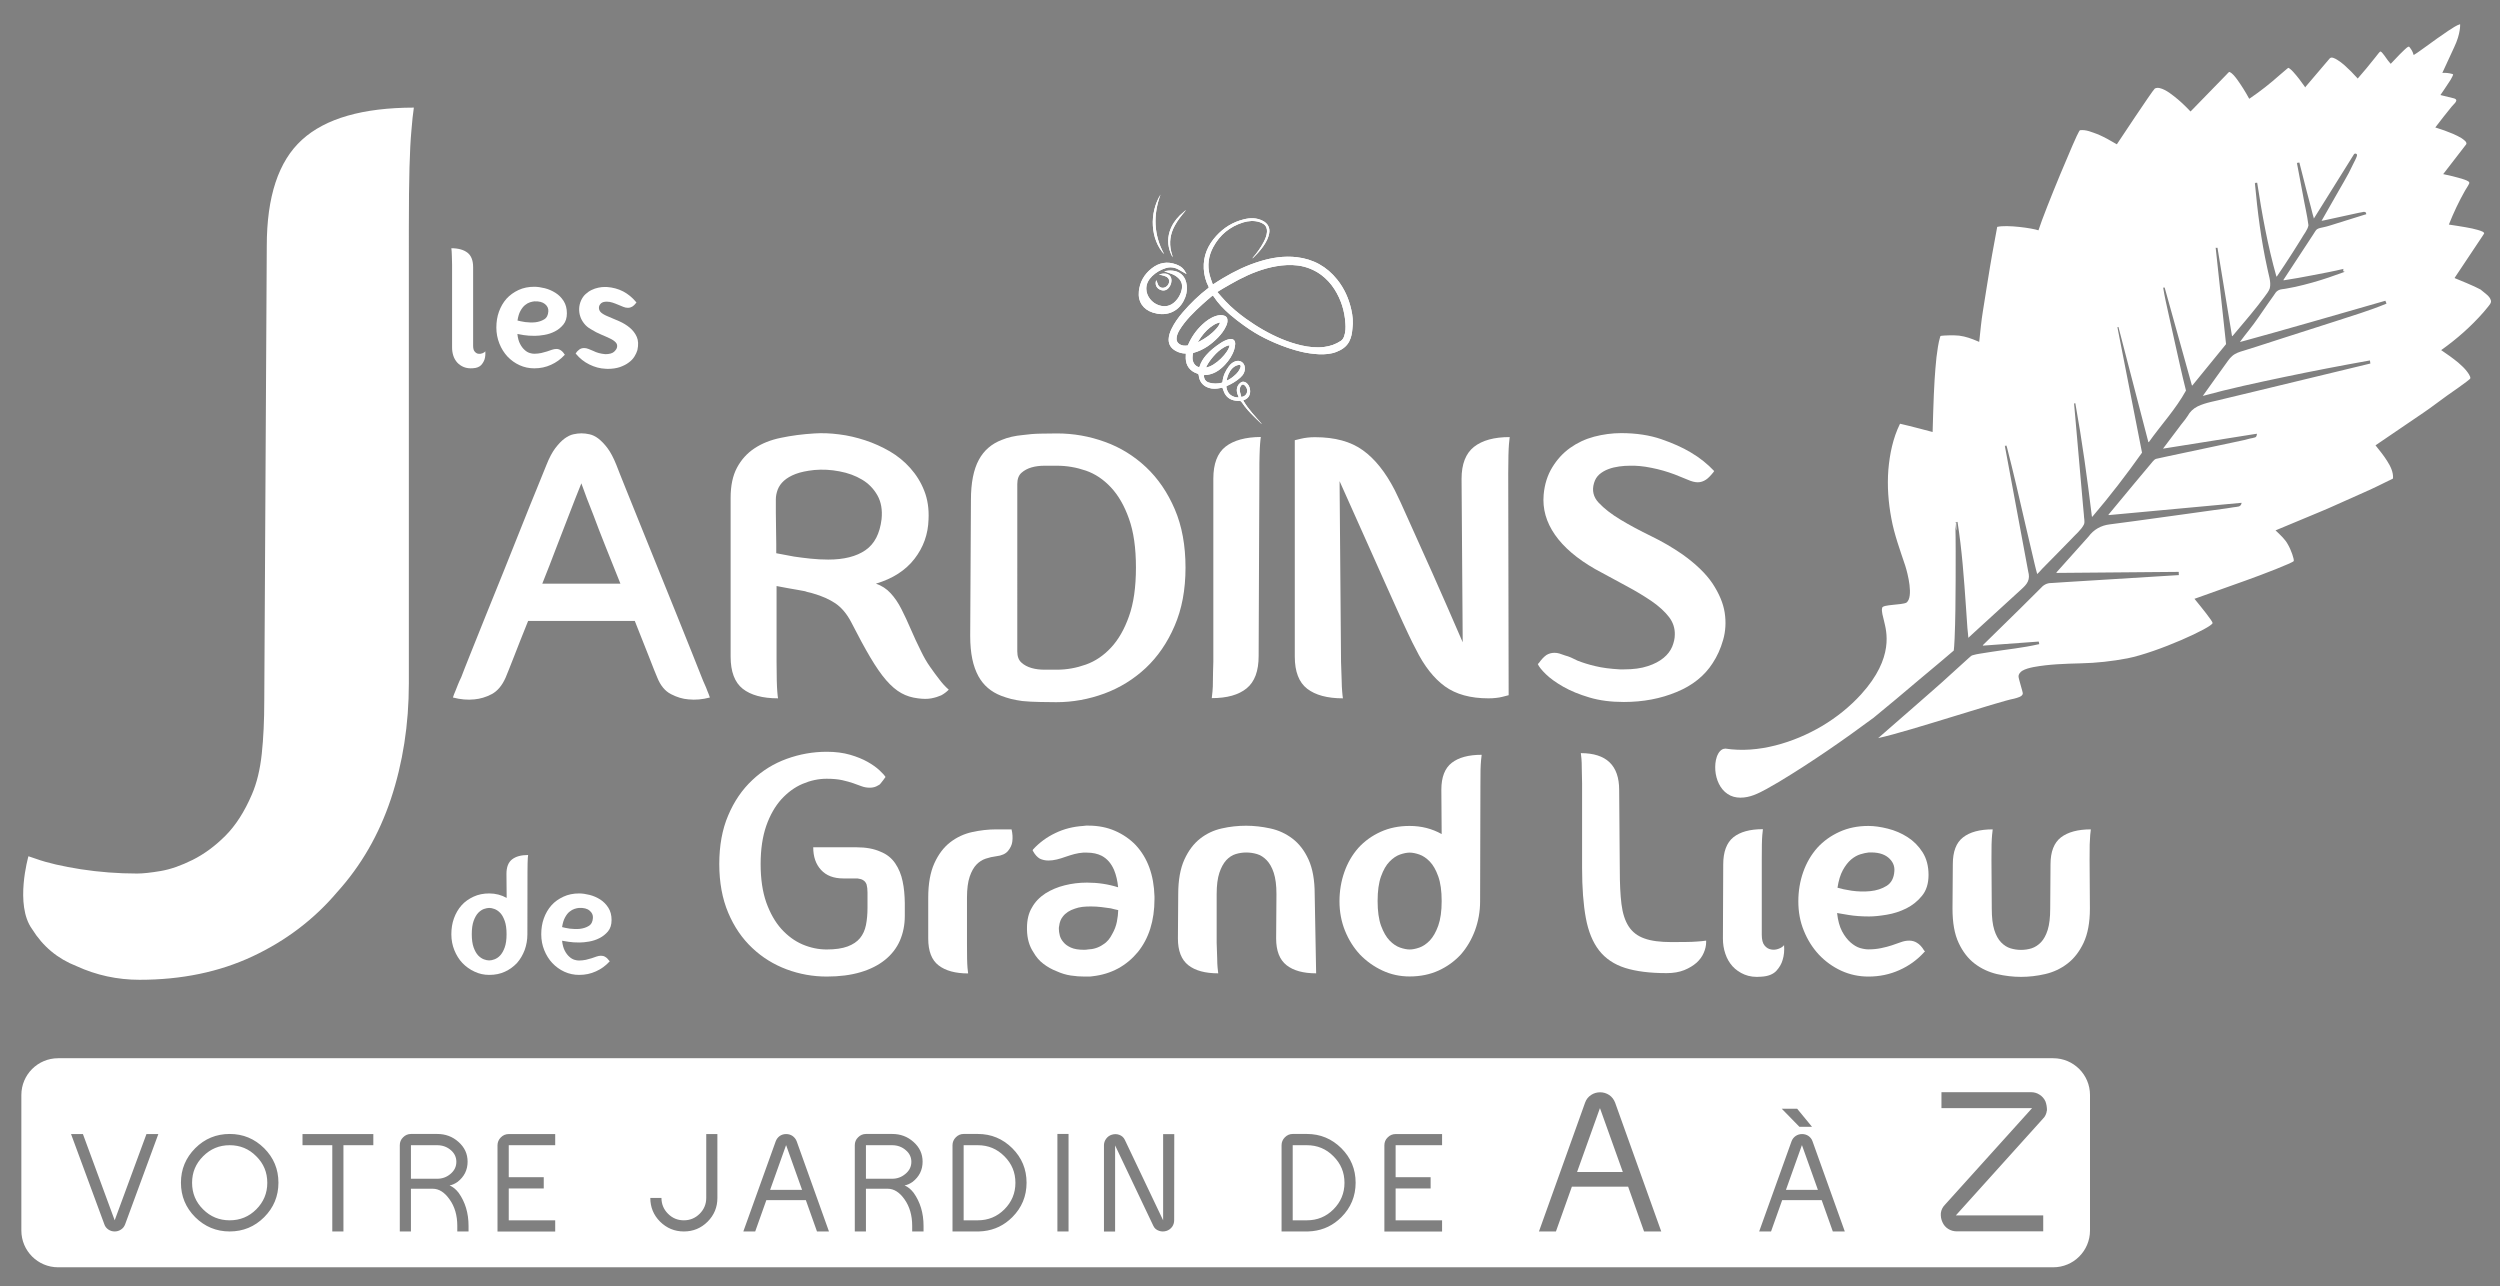<?xml version="1.0" encoding="utf-8"?>
<!-- Generator: Adobe Illustrator 23.0.3, SVG Export Plug-In . SVG Version: 6.00 Build 0)  -->
<svg version="1.1" id="Calque_1" xmlns="http://www.w3.org/2000/svg" xmlns:xlink="http://www.w3.org/1999/xlink" x="0px" y="0px"
	 viewBox="0 0 240 123.47" style="enable-background:new 0 0 240 123.47;" xml:space="preserve">
<rect x="0" y="0" width="240" height="123.47" fill="#808080" stroke="none"/>
<style type="text/css">
	.st0{fill:#375738;}
	.st1{fill:#FFFFFF;}
</style>
<path class="st0" d="M-3.77,113.97c-0.09,0.15-0.18,0.31-0.28,0.48c-0.03,0.01-0.08,0.01-0.11,0.02
	C-4.03,114.31-3.9,114.13-3.77,113.97z"/>
<g>
	<path class="st1" d="M181.08,62.39l0.04,0.11C181.12,62.45,181.11,62.39,181.08,62.39z M187.9,50.15l-0.11,0.01l-0.1,0.01v0.01
		c0.04,0.25,0.08,0.5,0.11,0.76c0-0.39,0-0.66-0.01-0.77L187.9,50.15z M192.54,42.84l-0.09,0.01v0.01L192.54,42.84h0.08v-0.01
		L192.54,42.84z M199.1,38.76v0.01l0.07-0.01H199.1z M207.74,27.62l-0.07,0.01v0.01l0.07-0.01l0.07-0.01v-0.01L207.74,27.62z
		 M209.19,54.9l0.01,0.15L209.19,54.9L209.19,54.9z M209.2,55.05v0.15h0.01L209.2,55.05z M212.7,23.79v0.02h0.18v-0.02H212.7z
		 M216.48,17.57v0.01l0.11-0.02L216.48,17.57z M220.63,15.63l-0.12,0.02v0.01L220.63,15.63l0.12-0.01v-0.01L220.63,15.63z
		 M227.51,34.6L227.51,34.6l0.02,0.15l0.02,0.15h0.02L227.51,34.6z M229.07,29.04L229.07,29.04l0.03,0.12h0.01L229.07,29.04z
		 M209.86,37.53c0,0.01,0.01,0.02,0.01,0.03v-0.04C209.87,37.51,209.87,37.53,209.86,37.53z"/>
	<path class="st1" d="M187.8,50.16l-0.1,0.01v0.01l0.1-0.01l0.11-0.02L187.8,50.16z M192.54,42.84l-0.09,0.01v0.01L192.54,42.84
		h0.08v-0.01L192.54,42.84z M199.1,38.76v0.01l0.07-0.01H199.1z M207.74,27.62l-0.07,0.01v0.01l0.07-0.01l0.07-0.01v-0.01
		L207.74,27.62z M209.19,54.9l0.01,0.15L209.19,54.9L209.19,54.9z M209.2,55.05v0.15h0.01L209.2,55.05z M212.7,23.79v0.02h0.18
		v-0.02H212.7z M216.48,17.57v0.01l0.11-0.02L216.48,17.57z M220.63,15.63l-0.12,0.02v0.01L220.63,15.63l0.12-0.01v-0.01
		L220.63,15.63z M227.51,34.6L227.51,34.6l0.02,0.15l0.02,0.15h0.02L227.51,34.6z M229.07,29.04L229.07,29.04l0.03,0.12h0.01
		L229.07,29.04z M209.19,54.9l0.01,0.15L209.19,54.9L209.19,54.9z M209.2,55.05v0.15h0.01L209.2,55.05z M212.7,23.79v0.02h0.18
		v-0.02H212.7z M216.48,17.57v0.01l0.11-0.02L216.48,17.57z M220.63,15.63l-0.12,0.02v0.01L220.63,15.63l0.12-0.01v-0.01
		L220.63,15.63z M227.51,34.6L227.51,34.6l0.02,0.15l0.02,0.15h0.02L227.51,34.6z M229.07,29.04L229.07,29.04l0.03,0.12h0.01
		L229.07,29.04z M239.17,28.84c0,0.01,0,0.03,0.01,0.04v-0.03L239.17,28.84z M207.74,27.62l-0.07,0.01v0.01l0.07-0.01l0.07-0.01
		v-0.01L207.74,27.62z M199.1,38.76v0.01l0.07-0.01H199.1z M192.54,42.84l-0.09,0.01v0.01L192.54,42.84h0.08v-0.01L192.54,42.84z
		 M187.9,50.15l-0.11,0.01l-0.1,0.01v0.01c0.04,0.25,0.08,0.5,0.11,0.76c0-0.39,0-0.66-0.01-0.77L187.9,50.15z"/>
	<path class="st1" d="M239.13,28.86c0.05,0.23-0.14,0.4-0.27,0.58l-0.43,0.52c-1.2,1.37-2.57,2.58-4.05,3.63l-0.03,0.02l0.03,0.02
		c0.55,0.37,1.1,0.76,1.61,1.18c0.25,0.23,0.5,0.44,0.71,0.69c0.21,0.25,0.5,0.64,0.45,0.83c-0.03,0.13-2.22,1.64-2.22,1.64
		c-0.76,0.54-1.48,1.11-2.25,1.63l-4.6,3.13l-0.03,0.03l0.03,0.03c0.38,0.48,0.77,0.95,1.09,1.47c0.32,0.5,0.6,1.07,0.56,1.66
		c0,0.01-0.01,0.02-0.02,0.03c-0.9,0.44-1.8,0.9-2.72,1.3l-2.8,1.25c-0.93,0.43-1.88,0.8-2.82,1.2l-2.83,1.18l-0.09,0.03l0.06,0.06
		c0.41,0.4,0.86,0.79,1.13,1.3c0.29,0.48,0.62,1.43,0.56,1.59s-3.06,1.32-4.64,1.88l-4.79,1.71l-0.1,0.03l0.06,0.08
		c0.59,0.72,1.7,2.09,1.68,2.25c-0.05,0.43-5.27,2.81-8.17,3.39c-1.48,0.28-2.98,0.45-4.49,0.48c-1.51,0.04-3.02,0.08-4.54,0.36
		c-0.37,0.08-0.75,0.16-1.1,0.37c-0.16,0.12-0.33,0.29-0.33,0.53c0,0.23,0.42,1.49,0.41,1.64c-0.03,0.29-0.5,0.4-0.83,0.49
		c-1.48,0.27-10.04,3.12-12.98,3.77c-0.02,0.01-0.05,0.01-0.08,0.02l0.06-0.05l3.44-3c1.17-1.04,2.35-2.03,3.49-3.09l1.72-1.56
		l0.22-0.19c0.06-0.05,0.12-0.06,0.23-0.09c0.17-0.05,0.37-0.09,0.56-0.12l1.14-0.18c1.51-0.24,3.01-0.38,4.54-0.73h0.05v-0.01
		c0.01,0,0.01,0,0.02,0l-0.05-0.25l-5.34,0.39c-0.03,0-0.04-0.03-0.02-0.05l3.57-3.5l1.93-1.92c0.3-0.35,0.64-0.55,1.09-0.54
		l1.36-0.09l10.85-0.67h0.01l-0.01-0.15V54.9h-0.01L197.44,55c-0.02,0-0.04-0.03-0.02-0.05l3.08-3.44c0.5-0.68,1.2-1.07,2.03-1.17
		l2.49-0.33l5-0.69l2.51-0.35l1.24-0.17l0.63-0.1l0.31-0.04l0.16-0.03c0.01,0,0.03,0,0.06-0.01l0.02-0.01
		c0.01,0,0.02-0.01,0.03-0.01c0.08-0.04,0.15-0.11,0.16-0.15l0.06-0.18l-0.23,0.02l-12.53,1.16c-0.03,0-0.04-0.03-0.02-0.05
		l2.48-2.99l1.39-1.66c0.24-0.26,0.45-0.62,0.69-0.7l1.05-0.23l4.24-0.9l2.12-0.45l1.07-0.23L216,42.1l0.26-0.05l0.14-0.04
		c0.03-0.01,0.01,0.01,0.11-0.03c0.08-0.03,0.13-0.14,0.13-0.18l0.03-0.16l-0.22,0.03l-8.8,1.4l1.5-1.99
		c0.27-0.39,0.59-0.72,0.86-1.14c0.23-0.42,0.54-0.71,0.95-0.92c0.82-0.4,1.8-0.52,2.71-0.77l2.79-0.67l11.09-2.68h0.02l-0.06-0.3
		h-0.01l-0.03,0.01c-2.75,0.49-5.49,1.02-8.22,1.59c-2.6,0.55-5.21,1.1-7.78,1.81l1.27-1.78l0.77-1.07
		c0.27-0.35,0.48-0.73,0.78-0.98c0.3-0.27,0.7-0.4,1.12-0.52l1.24-0.39l2.51-0.81l4.99-1.6c1.66-0.54,3.33-1.04,4.95-1.71h0.01
		L229,28.88v-0.01l-7.17,2.06l-3.6,1.02l-1.8,0.5l-0.9,0.25l-0.45,0.12l-0.05,0.01c0.57-0.79,1.22-1.53,1.77-2.35l0.95-1.37
		l0.48-0.68l0.24-0.35c0.06-0.09,0.16-0.16,0.27-0.22c0.19-0.11,0.5-0.1,0.77-0.16l0.83-0.16c0.55-0.12,1.09-0.26,1.63-0.41
		c1.08-0.3,2.13-0.67,3.17-1.05h-0.03c-0.02,0.01-0.02,0-0.03,0.01h-0.01c-0.01-0.01-0.02,0-0.08-0.03
		c-0.01-0.01-0.04-0.03-0.04-0.06c0.03-0.01,0.08-0.02,0.11-0.04c-0.03,0-0.06,0.01-0.12,0.02c-0.01-0.02-0.01-0.03-0.01-0.05
		c0.01-0.05,0.04-0.08,0.05-0.09c0.03-0.02,0.04-0.02,0.04-0.02h-0.05l-0.1,0.02l-0.19,0.04l-0.39,0.09l-0.77,0.16l-1.55,0.3
		c-0.91,0.18-1.82,0.34-2.73,0.48c-0.02,0-0.04-0.02-0.03-0.04l2.84-4.33c0.12-0.17,0.26-0.45,0.38-0.53
		c0.15-0.1,0.38-0.15,0.6-0.19c0.46-0.09,0.91-0.26,1.35-0.39l2.66-0.83l0.12-0.03l-0.02-0.13c-0.02-0.06-0.11-0.1-0.17-0.1
		c-0.04-0.01-0.06-0.01-0.05,0l-0.06,0.01l-0.14,0.03l-0.28,0.05l-1.65,0.36l-1.1,0.24l-0.55,0.12l-0.27,0.05l1.7-2.98
		c0.3-0.53,0.62-1.06,0.91-1.61l0.41-0.83l0.21-0.42l0.1-0.22l0.04-0.11l0.02-0.05l0.01-0.04c0.01-0.04,0-0.16-0.06-0.17l-0.11-0.03
		L226,14.78l-3.87,6.2l-0.02-0.09l-0.1-0.35l-0.18-0.71l-0.37-1.4l-0.72-2.82V15.6l-0.12,0.02l-0.12,0.02v0.01l0.01,0.03l0.56,2.97
		c0.17,0.99,0.43,2.05,0.54,2.97c0,0,0,0.01,0,0.01c-0.07,0.44-0.45,0.86-0.69,1.3l-0.81,1.29c-0.51,0.78-1.02,1.59-1.53,2.32
		c-0.01,0.02-0.04,0.01-0.05-0.01c-0.83-2.95-1.38-5.97-1.84-8.99l-0.11,0.01l-0.11,0.01v0.01c0,0.01,0,0.01,0,0.02
		c0.25,2.72,0.59,5.43,1.18,8.11c0.12,0.66,0.4,1.35,0.25,1.97c-0.09,0.29-0.32,0.56-0.52,0.84l-0.62,0.81
		c-0.79,1.01-1.63,1.97-2.44,2.94c-0.02,0.02-0.05,0.01-0.05-0.01l-1.39-8.45v-0.02h-0.18v0.02l0.01,0.04l0.99,9.19
		c0,0.01,0,0.02-0.01,0.02l-3.22,3.95c-0.01,0.02-0.04,0.01-0.05-0.01l-2.59-9.3l-0.03-0.09v-0.01l-0.06,0.01l-0.08,0.01v0.01
		l0.01,0.02c0.13,0.84,0.32,1.64,0.5,2.46l0.55,2.48c0.37,1.64,0.72,3.28,1.13,4.9c0,0.01,0,0.01,0,0.02
		c-0.97,1.77-2.38,3.28-3.56,4.94c-0.01,0.02-0.04,0.01-0.05-0.01l-2.87-11.04l-0.05,0.01l-0.05,0.01l2.36,12.03
		c0,0.01,0,0.02,0,0.02c-1.5,2.12-3.08,4.17-4.76,6.14c-0.02,0.02-0.05,0.01-0.05-0.02c-0.44-3.63-0.94-7.28-1.59-10.87l-0.06,0.01
		h-0.06v0.02l0.68,7.75l0.17,1.94l0.09,0.97c0,0.31,0.12,0.68,0.01,0.94c-0.27,0.55-0.82,0.97-1.25,1.45l-1.36,1.39l-1.37,1.39
		l-0.33,0.36l-0.18,0.18c-0.09-0.3-0.16-0.63-0.24-0.94l-0.89-3.8c-0.58-2.54-1.16-5.06-1.81-7.58v-0.01l-0.08,0.01l-0.09,0.01v0.01
		c0,0.01,0.01,0.02,0.01,0.03l1.49,8.01l0.75,4.03c0.09,0.32,0.1,0.66-0.04,0.95c-0.13,0.29-0.38,0.52-0.63,0.75l-1.51,1.38
		l-3.02,2.76l-0.38,0.35l-0.17,0.16c-0.03-0.3-0.05-0.63-0.09-0.94l-0.14-2.04c-0.19-2.72-0.38-5.45-0.81-8.15l-0.11,0.01l-0.1,0.01
		v0.01c0.05,1.86,0.03,3.73,0.03,5.59c-0.01,1.87-0.02,3.75-0.1,5.6l-0.04,0.7l-0.03,0.33c-0.01,0.03,0,0.06-0.01,0.1l-0.14,0.12
		l-1.07,0.91l-2.15,1.8c-1.43,1.21-2.86,2.42-4.31,3.6v0.01l-0.01,0.01v-0.01c-2.94,2.18-5.96,4.27-9.09,6.16
		c-0.79,0.45-1.58,0.95-2.41,1.27c-0.82,0.31-1.8,0.4-2.53-0.1c-0.73-0.48-1.11-1.38-1.18-2.26c-0.03-0.44,0-0.89,0.14-1.3
		c0.14-0.41,0.42-0.8,0.82-0.79l-0.02-0.01c1.61,0.25,3.26,0.1,4.83-0.3c1.57-0.4,3.08-1.04,4.47-1.86
		c1.38-0.82,2.67-1.85,3.76-3.05c3.22-3.55,2.41-6.1,2.2-7.02c-0.09-0.45-0.28-0.92-0.18-1.29c0.06-0.32,1.88-0.25,2.33-0.49
		c0.7-0.54,0.12-2.8-0.12-3.55c-0.5-1.5-1.05-2.99-1.33-4.52c-0.29-1.54-0.41-3.11-0.29-4.68c0.13-1.51,0.44-3.04,1.11-4.4
		c0.01-0.01,0.02-0.02,0.03-0.02c0.9,0.2,3.11,0.79,3.11,0.79s0.09-3.55,0.19-5.01c0.04-0.72,0.11-1.45,0.18-2.17
		c0.09-0.66,0.17-1.36,0.36-1.98c0.01-0.04,0.04-0.06,0.07-0.07c0.25-0.04,1.21-0.08,1.75-0.02c0.62,0.08,1.2,0.29,1.78,0.54
		l0.14,0.06l0.02-0.16c0.1-0.92,0.18-1.84,0.33-2.75c0,0,0.72-4.56,0.89-5.46l0.49-2.67c0.94-0.23,3.41,0.13,3.96,0.33
		c0.63-1.98,3.61-9.09,3.9-9.5l0.08-0.11c0.31-0.04,0.59,0.01,0.87,0.09c0.3,0.09,0.6,0.21,0.9,0.32c0.58,0.26,1.14,0.56,1.7,0.9
		l0.08,0.04l0.05-0.08c0,0,3.36-5.08,3.59-5.27c0.27-0.15,0.64-0.02,0.94,0.13c0.31,0.16,0.6,0.36,0.87,0.58
		c0.56,0.43,1.08,0.92,1.57,1.44l0.05,0.05l0.05-0.05l3-3.08l0.37-0.38c0.12-0.11,0.27-0.33,0.33-0.28
		c0.28,0.12,0.51,0.44,0.72,0.71c0.41,0.57,0.8,1.19,1.13,1.8l0.04,0.06l0.06-0.04c1-0.68,1.95-1.43,2.86-2.24l0.68-0.58
		c0.04-0.04,0.13-0.11,0.14-0.11c0.04,0.01,0.11,0.04,0.16,0.09c0.12,0.09,0.22,0.19,0.32,0.3c0.4,0.44,0.77,0.93,1.1,1.41
		l0.05,0.08l0.05-0.08l2.29-2.69c0.17-0.21,0.5-0.02,0.72,0.11c0.25,0.15,0.48,0.33,0.7,0.52c0.44,0.39,0.85,0.81,1.24,1.24
		l0.04,0.05l0.04-0.05c0.54-0.62,1.07-1.25,1.58-1.9l0.38-0.48c0.06-0.08,0.15-0.17,0.19-0.17c0.05,0.01,0.14,0.09,0.19,0.16
		c0.26,0.3,0.46,0.67,0.75,0.98l0.04,0.04l0.04-0.04l0.83-0.87l0.43-0.42c0.14-0.12,0.3-0.3,0.44-0.32h0.01
		c0.01,0,0.09,0.09,0.12,0.14c0.04,0.06,0.09,0.13,0.13,0.19c0.08,0.14,0.15,0.28,0.18,0.42l0.02,0.06l0.05-0.03
		c0.4-0.24,0.73-0.51,1.11-0.77l1.08-0.78l1.1-0.76c0.36-0.23,0.79-0.53,1.12-0.62c0,0,0.07,0.88-0.57,2.21l-1.14,2.47l0.06-0.01
		c0.27-0.01,0.56,0.02,0.83,0.09c0.05,0.01,0.14,0.04,0.15,0.06c0.02,0.03-0.17,0.41-0.25,0.53c-0.3,0.48-0.97,1.45-0.97,1.45
		s0.86,0.21,1.26,0.31c0.61,0.15-0.01,0.57-0.17,0.79c-0.53,0.65-1.05,1.31-1.55,1.97l-0.03,0.04l0.05,0.02
		c0.56,0.17,1.12,0.37,1.66,0.6c0.27,0.12,0.54,0.25,0.79,0.4c0.12,0.09,0.24,0.16,0.35,0.27c0.1,0.09,0.19,0.24,0.1,0.35
		l-2.17,2.81l-0.03,0.03l0.04,0.01c0.58,0.12,1.17,0.26,1.74,0.43c0.25,0.09,0.68,0.2,0.73,0.37c0.05,0.1-0.27,0.52-0.41,0.78
		c-0.59,1.04-1.1,2.12-1.54,3.23l-0.01,0.03h0.03c0,0,1.5,0.22,2.2,0.37c0.35,0.09,0.7,0.16,1.02,0.31
		c0.06,0.04,0.17,0.11,0.13,0.18c-0.03,0.06-0.1,0.14-0.14,0.22l-0.3,0.45l-2.38,3.57c-0.01,0.02,0,0.04,0.01,0.04
		c0.25,0.1,1.95,0.79,2.47,1.09C238.57,28.17,239.03,28.43,239.13,28.86z"/>
</g>
<path class="st1" d="M24.6,111c-0.7-0.7-1.55-1.06-2.55-1.06c-1,0-1.84,0.35-2.55,1.06s-1.06,1.55-1.06,2.55
	c0,1,0.35,1.85,1.06,2.55c0.7,0.7,1.55,1.05,2.55,1.05c1,0,1.85-0.35,2.55-1.05c0.7-0.7,1.06-1.55,1.06-2.55
	C25.66,112.55,25.31,111.7,24.6,111z M24.6,111c-0.7-0.7-1.55-1.06-2.55-1.06c-1,0-1.84,0.35-2.55,1.06s-1.06,1.55-1.06,2.55
	c0,1,0.35,1.85,1.06,2.55c0.7,0.7,1.55,1.05,2.55,1.05c1,0,1.85-0.35,2.55-1.05c0.7-0.7,1.06-1.55,1.06-2.55
	C25.66,112.55,25.31,111.7,24.6,111z M24.6,111c-0.7-0.7-1.55-1.06-2.55-1.06c-1,0-1.84,0.35-2.55,1.06s-1.06,1.55-1.06,2.55
	c0,1,0.35,1.85,1.06,2.55c0.7,0.7,1.55,1.05,2.55,1.05c1,0,1.85-0.35,2.55-1.05c0.7-0.7,1.06-1.55,1.06-2.55
	C25.66,112.55,25.31,111.7,24.6,111z M43.3,110.43c-0.36-0.32-0.81-0.49-1.33-0.49h-2.51v3.22h2.51c0.48,0,0.9-0.15,1.26-0.45
	c0.39-0.32,0.58-0.71,0.58-1.18C43.81,111.1,43.64,110.73,43.3,110.43z M43.3,110.43c-0.36-0.32-0.81-0.49-1.33-0.49h-2.51v3.22
	h2.51c0.48,0,0.9-0.15,1.26-0.45c0.39-0.32,0.58-0.71,0.58-1.18C43.81,111.1,43.64,110.73,43.3,110.43z M24.6,111
	c-0.7-0.7-1.55-1.06-2.55-1.06c-1,0-1.84,0.35-2.55,1.06s-1.06,1.55-1.06,2.55c0,1,0.35,1.85,1.06,2.55c0.7,0.7,1.55,1.05,2.55,1.05
	c1,0,1.85-0.35,2.55-1.05c0.7-0.7,1.06-1.55,1.06-2.55C25.66,112.55,25.31,111.7,24.6,111z M24.6,111c-0.7-0.7-1.55-1.06-2.55-1.06
	c-1,0-1.84,0.35-2.55,1.06s-1.06,1.55-1.06,2.55c0,1,0.35,1.85,1.06,2.55c0.7,0.7,1.55,1.05,2.55,1.05c1,0,1.85-0.35,2.55-1.05
	c0.7-0.7,1.06-1.55,1.06-2.55C25.66,112.55,25.31,111.7,24.6,111z M43.3,110.43c-0.36-0.32-0.81-0.49-1.33-0.49h-2.51v3.22h2.51
	c0.48,0,0.9-0.15,1.26-0.45c0.39-0.32,0.58-0.71,0.58-1.18C43.81,111.1,43.64,110.73,43.3,110.43z M75.47,109.94L75.47,109.94
	l-1.54,4.29H77L75.47,109.94z M75.47,109.94L75.47,109.94l-1.54,4.29H77L75.47,109.94z M43.3,110.43c-0.36-0.32-0.81-0.49-1.33-0.49
	h-2.51v3.22h2.51c0.48,0,0.9-0.15,1.26-0.45c0.39-0.32,0.58-0.71,0.58-1.18C43.81,111.1,43.64,110.73,43.3,110.43z M24.6,111
	c-0.7-0.7-1.55-1.06-2.55-1.06c-1,0-1.84,0.35-2.55,1.06s-1.06,1.55-1.06,2.55c0,1,0.35,1.85,1.06,2.55c0.7,0.7,1.55,1.05,2.55,1.05
	c1,0,1.85-0.35,2.55-1.05c0.7-0.7,1.06-1.55,1.06-2.55C25.66,112.55,25.31,111.7,24.6,111z M24.6,111c-0.7-0.7-1.55-1.06-2.55-1.06
	c-1,0-1.84,0.35-2.55,1.06s-1.06,1.55-1.06,2.55c0,1,0.35,1.85,1.06,2.55c0.7,0.7,1.55,1.05,2.55,1.05c1,0,1.85-0.35,2.55-1.05
	c0.7-0.7,1.06-1.55,1.06-2.55C25.66,112.55,25.31,111.7,24.6,111z M43.3,110.43c-0.36-0.32-0.81-0.49-1.33-0.49h-2.51v3.22h2.51
	c0.48,0,0.9-0.15,1.26-0.45c0.39-0.32,0.58-0.71,0.58-1.18C43.81,111.1,43.64,110.73,43.3,110.43z M75.47,109.94L75.47,109.94
	l-1.54,4.29H77L75.47,109.94z M86.97,110.43c-0.36-0.32-0.8-0.49-1.33-0.49h-2.51v3.22h2.51c0.48,0,0.9-0.15,1.26-0.45
	c0.39-0.32,0.58-0.71,0.58-1.18C87.49,111.1,87.32,110.73,86.97,110.43z M96.42,111c-0.7-0.7-1.55-1.06-2.55-1.06h-1.36v7.21h1.36
	c1,0,1.85-0.35,2.55-1.05c0.7-0.7,1.06-1.55,1.06-2.55C97.47,112.55,97.12,111.7,96.42,111z M96.42,111
	c-0.7-0.7-1.55-1.06-2.55-1.06h-1.36v7.21h1.36c1,0,1.85-0.35,2.55-1.05c0.7-0.7,1.06-1.55,1.06-2.55
	C97.47,112.55,97.12,111.7,96.42,111z M86.97,110.43c-0.36-0.32-0.8-0.49-1.33-0.49h-2.51v3.22h2.51c0.48,0,0.9-0.15,1.26-0.45
	c0.39-0.32,0.58-0.71,0.58-1.18C87.49,111.1,87.32,110.73,86.97,110.43z M75.47,109.94L75.47,109.94l-1.54,4.29H77L75.47,109.94z
	 M43.3,110.43c-0.36-0.32-0.81-0.49-1.33-0.49h-2.51v3.22h2.51c0.48,0,0.9-0.15,1.26-0.45c0.39-0.32,0.58-0.71,0.58-1.18
	C43.81,111.1,43.64,110.73,43.3,110.43z M24.6,111c-0.7-0.7-1.55-1.06-2.55-1.06c-1,0-1.84,0.35-2.55,1.06s-1.06,1.55-1.06,2.55
	c0,1,0.35,1.85,1.06,2.55c0.7,0.7,1.55,1.05,2.55,1.05c1,0,1.85-0.35,2.55-1.05c0.7-0.7,1.06-1.55,1.06-2.55
	C25.66,112.55,25.31,111.7,24.6,111z M24.6,111c-0.7-0.7-1.55-1.06-2.55-1.06c-1,0-1.84,0.35-2.55,1.06s-1.06,1.55-1.06,2.55
	c0,1,0.35,1.85,1.06,2.55c0.7,0.7,1.55,1.05,2.55,1.05c1,0,1.85-0.35,2.55-1.05c0.7-0.7,1.06-1.55,1.06-2.55
	C25.66,112.55,25.31,111.7,24.6,111z M43.3,110.43c-0.36-0.32-0.81-0.49-1.33-0.49h-2.51v3.22h2.51c0.48,0,0.9-0.15,1.26-0.45
	c0.39-0.32,0.58-0.71,0.58-1.18C43.81,111.1,43.64,110.73,43.3,110.43z M75.47,109.94L75.47,109.94l-1.54,4.29H77L75.47,109.94z
	 M86.97,110.43c-0.36-0.32-0.8-0.49-1.33-0.49h-2.51v3.22h2.51c0.48,0,0.9-0.15,1.26-0.45c0.39-0.32,0.58-0.71,0.58-1.18
	C87.49,111.1,87.32,110.73,86.97,110.43z M96.42,111c-0.7-0.7-1.55-1.06-2.55-1.06h-1.36v7.21h1.36c1,0,1.85-0.35,2.55-1.05
	c0.7-0.7,1.06-1.55,1.06-2.55C97.47,112.55,97.12,111.7,96.42,111z M96.42,111c-0.7-0.7-1.55-1.06-2.55-1.06h-1.36v7.21h1.36
	c1,0,1.85-0.35,2.55-1.05c0.7-0.7,1.06-1.55,1.06-2.55C97.47,112.55,97.12,111.7,96.42,111z M86.97,110.43
	c-0.36-0.32-0.8-0.49-1.33-0.49h-2.51v3.22h2.51c0.48,0,0.9-0.15,1.26-0.45c0.39-0.32,0.58-0.71,0.58-1.18
	C87.49,111.1,87.32,110.73,86.97,110.43z M75.47,109.94L75.47,109.94l-1.54,4.29H77L75.47,109.94z M43.3,110.43
	c-0.36-0.32-0.81-0.49-1.33-0.49h-2.51v3.22h2.51c0.48,0,0.9-0.15,1.26-0.45c0.39-0.32,0.58-0.71,0.58-1.18
	C43.81,111.1,43.64,110.73,43.3,110.43z M24.6,111c-0.7-0.7-1.55-1.06-2.55-1.06c-1,0-1.84,0.35-2.55,1.06s-1.06,1.55-1.06,2.55
	c0,1,0.35,1.85,1.06,2.55c0.7,0.7,1.55,1.05,2.55,1.05c1,0,1.85-0.35,2.55-1.05c0.7-0.7,1.06-1.55,1.06-2.55
	C25.66,112.55,25.31,111.7,24.6,111z M24.6,111c-0.7-0.7-1.55-1.06-2.55-1.06c-1,0-1.84,0.35-2.55,1.06s-1.06,1.55-1.06,2.55
	c0,1,0.35,1.85,1.06,2.55c0.7,0.7,1.55,1.05,2.55,1.05c1,0,1.85-0.35,2.55-1.05c0.7-0.7,1.06-1.55,1.06-2.55
	C25.66,112.55,25.31,111.7,24.6,111z M43.3,110.43c-0.36-0.32-0.81-0.49-1.33-0.49h-2.51v3.22h2.51c0.48,0,0.9-0.15,1.26-0.45
	c0.39-0.32,0.58-0.71,0.58-1.18C43.81,111.1,43.64,110.73,43.3,110.43z M75.47,109.94L75.47,109.94l-1.54,4.29H77L75.47,109.94z
	 M86.97,110.43c-0.36-0.32-0.8-0.49-1.33-0.49h-2.51v3.22h2.51c0.48,0,0.9-0.15,1.26-0.45c0.39-0.32,0.58-0.71,0.58-1.18
	C87.49,111.1,87.32,110.73,86.97,110.43z M96.42,111c-0.7-0.7-1.55-1.06-2.55-1.06h-1.36v7.21h1.36c1,0,1.85-0.35,2.55-1.05
	c0.7-0.7,1.06-1.55,1.06-2.55C97.47,112.55,97.12,111.7,96.42,111z M128.01,111c-0.7-0.7-1.55-1.06-2.55-1.06h-1.36v7.21h1.36
	c1,0,1.85-0.35,2.55-1.05c0.7-0.7,1.06-1.55,1.06-2.55C129.06,112.55,128.71,111.7,128.01,111z M128.01,111
	c-0.7-0.7-1.55-1.06-2.55-1.06h-1.36v7.21h1.36c1,0,1.85-0.35,2.55-1.05c0.7-0.7,1.06-1.55,1.06-2.55
	C129.06,112.55,128.71,111.7,128.01,111z M96.42,111c-0.7-0.7-1.55-1.06-2.55-1.06h-1.36v7.21h1.36c1,0,1.85-0.35,2.55-1.05
	c0.7-0.7,1.06-1.55,1.06-2.55C97.47,112.55,97.12,111.7,96.42,111z M86.97,110.43c-0.36-0.32-0.8-0.49-1.33-0.49h-2.51v3.22h2.51
	c0.48,0,0.9-0.15,1.26-0.45c0.39-0.32,0.58-0.71,0.58-1.18C87.49,111.1,87.32,110.73,86.97,110.43z M75.47,109.94L75.47,109.94
	l-1.54,4.29H77L75.47,109.94z M43.3,110.43c-0.36-0.32-0.81-0.49-1.33-0.49h-2.51v3.22h2.51c0.48,0,0.9-0.15,1.26-0.45
	c0.39-0.32,0.58-0.71,0.58-1.18C43.81,111.1,43.64,110.73,43.3,110.43z M24.6,111c-0.7-0.7-1.55-1.06-2.55-1.06
	c-1,0-1.84,0.35-2.55,1.06s-1.06,1.55-1.06,2.55c0,1,0.35,1.85,1.06,2.55c0.7,0.7,1.55,1.05,2.55,1.05c1,0,1.85-0.35,2.55-1.05
	c0.7-0.7,1.06-1.55,1.06-2.55C25.66,112.55,25.31,111.7,24.6,111z M24.6,111c-0.7-0.7-1.55-1.06-2.55-1.06c-1,0-1.84,0.35-2.55,1.06
	s-1.06,1.55-1.06,2.55c0,1,0.35,1.85,1.06,2.55c0.7,0.7,1.55,1.05,2.55,1.05c1,0,1.85-0.35,2.55-1.05c0.7-0.7,1.06-1.55,1.06-2.55
	C25.66,112.55,25.31,111.7,24.6,111z M43.3,110.43c-0.36-0.32-0.81-0.49-1.33-0.49h-2.51v3.22h2.51c0.48,0,0.9-0.15,1.26-0.45
	c0.39-0.32,0.58-0.71,0.58-1.18C43.81,111.1,43.64,110.73,43.3,110.43z M75.47,109.94L75.47,109.94l-1.54,4.29H77L75.47,109.94z
	 M86.97,110.43c-0.36-0.32-0.8-0.49-1.33-0.49h-2.51v3.22h2.51c0.48,0,0.9-0.15,1.26-0.45c0.39-0.32,0.58-0.71,0.58-1.18
	C87.49,111.1,87.32,110.73,86.97,110.43z M96.42,111c-0.7-0.7-1.55-1.06-2.55-1.06h-1.36v7.21h1.36c1,0,1.85-0.35,2.55-1.05
	c0.7-0.7,1.06-1.55,1.06-2.55C97.47,112.55,97.12,111.7,96.42,111z M128.01,111c-0.7-0.7-1.55-1.06-2.55-1.06h-1.36v7.21h1.36
	c1,0,1.85-0.35,2.55-1.05c0.7-0.7,1.06-1.55,1.06-2.55C129.06,112.55,128.71,111.7,128.01,111z M153.6,106.39L153.6,106.39
	l-2.2,6.12h4.39L153.6,106.39z M172.99,109.94L172.99,109.94l-1.54,4.29h3.07L172.99,109.94z M172.99,109.94L172.99,109.94
	l-1.54,4.29h3.07L172.99,109.94z M153.6,106.39L153.6,106.39l-2.2,6.12h4.39L153.6,106.39z M128.01,111
	c-0.7-0.7-1.55-1.06-2.55-1.06h-1.36v7.21h1.36c1,0,1.85-0.35,2.55-1.05c0.7-0.7,1.06-1.55,1.06-2.55
	C129.06,112.55,128.71,111.7,128.01,111z M96.42,111c-0.7-0.7-1.55-1.06-2.55-1.06h-1.36v7.21h1.36c1,0,1.85-0.35,2.55-1.05
	c0.7-0.7,1.06-1.55,1.06-2.55C97.47,112.55,97.12,111.7,96.42,111z M86.97,110.43c-0.36-0.32-0.8-0.49-1.33-0.49h-2.51v3.22h2.51
	c0.48,0,0.9-0.15,1.26-0.45c0.39-0.32,0.58-0.71,0.58-1.18C87.49,111.1,87.32,110.73,86.97,110.43z M75.47,109.94L75.47,109.94
	l-1.54,4.29H77L75.47,109.94z M43.3,110.43c-0.36-0.32-0.81-0.49-1.33-0.49h-2.51v3.22h2.51c0.48,0,0.9-0.15,1.26-0.45
	c0.39-0.32,0.58-0.71,0.58-1.18C43.81,111.1,43.64,110.73,43.3,110.43z M24.6,111c-0.7-0.7-1.55-1.06-2.55-1.06
	c-1,0-1.84,0.35-2.55,1.06s-1.06,1.55-1.06,2.55c0,1,0.35,1.85,1.06,2.55c0.7,0.7,1.55,1.05,2.55,1.05c1,0,1.85-0.35,2.55-1.05
	c0.7-0.7,1.06-1.55,1.06-2.55C25.66,112.55,25.31,111.7,24.6,111z M24.6,111c-0.7-0.7-1.55-1.06-2.55-1.06c-1,0-1.84,0.35-2.55,1.06
	s-1.06,1.55-1.06,2.55c0,1,0.35,1.85,1.06,2.55c0.7,0.7,1.55,1.05,2.55,1.05c1,0,1.85-0.35,2.55-1.05c0.7-0.7,1.06-1.55,1.06-2.55
	C25.66,112.55,25.31,111.7,24.6,111z M43.3,110.43c-0.36-0.32-0.81-0.49-1.33-0.49h-2.51v3.22h2.51c0.48,0,0.9-0.15,1.26-0.45
	c0.39-0.32,0.58-0.71,0.58-1.18C43.81,111.1,43.64,110.73,43.3,110.43z M75.47,109.94L75.47,109.94l-1.54,4.29H77L75.47,109.94z
	 M86.97,110.43c-0.36-0.32-0.8-0.49-1.33-0.49h-2.51v3.22h2.51c0.48,0,0.9-0.15,1.26-0.45c0.39-0.32,0.58-0.71,0.58-1.18
	C87.49,111.1,87.32,110.73,86.97,110.43z M96.42,111c-0.7-0.7-1.55-1.06-2.55-1.06h-1.36v7.21h1.36c1,0,1.85-0.35,2.55-1.05
	c0.7-0.7,1.06-1.55,1.06-2.55C97.47,112.55,97.12,111.7,96.42,111z M128.01,111c-0.7-0.7-1.55-1.06-2.55-1.06h-1.36v7.21h1.36
	c1,0,1.85-0.35,2.55-1.05c0.7-0.7,1.06-1.55,1.06-2.55C129.06,112.55,128.71,111.7,128.01,111z M153.6,106.39L153.6,106.39
	l-2.2,6.12h4.39L153.6,106.39z M172.99,109.94L172.99,109.94l-1.54,4.29h3.07L172.99,109.94z M172.99,109.94L172.99,109.94
	l-1.54,4.29h3.07L172.99,109.94z M153.6,106.39L153.6,106.39l-2.2,6.12h4.39L153.6,106.39z M128.01,111
	c-0.7-0.7-1.55-1.06-2.55-1.06h-1.36v7.21h1.36c1,0,1.85-0.35,2.55-1.05c0.7-0.7,1.06-1.55,1.06-2.55
	C129.06,112.55,128.71,111.7,128.01,111z M96.42,111c-0.7-0.7-1.55-1.06-2.55-1.06h-1.36v7.21h1.36c1,0,1.85-0.35,2.55-1.05
	c0.7-0.7,1.06-1.55,1.06-2.55C97.47,112.55,97.12,111.7,96.42,111z M86.97,110.43c-0.36-0.32-0.8-0.49-1.33-0.49h-2.51v3.22h2.51
	c0.48,0,0.9-0.15,1.26-0.45c0.39-0.32,0.58-0.71,0.58-1.18C87.49,111.1,87.32,110.73,86.97,110.43z M75.47,109.94L75.47,109.94
	l-1.54,4.29H77L75.47,109.94z M43.3,110.43c-0.36-0.32-0.81-0.49-1.33-0.49h-2.51v3.22h2.51c0.48,0,0.9-0.15,1.26-0.45
	c0.39-0.32,0.58-0.71,0.58-1.18C43.81,111.1,43.64,110.73,43.3,110.43z M24.6,111c-0.7-0.7-1.55-1.06-2.55-1.06
	c-1,0-1.84,0.35-2.55,1.06s-1.06,1.55-1.06,2.55c0,1,0.35,1.85,1.06,2.55c0.7,0.7,1.55,1.05,2.55,1.05c1,0,1.85-0.35,2.55-1.05
	c0.7-0.7,1.06-1.55,1.06-2.55C25.66,112.55,25.31,111.7,24.6,111z M24.6,111c-0.7-0.7-1.55-1.06-2.55-1.06c-1,0-1.84,0.35-2.55,1.06
	s-1.06,1.55-1.06,2.55c0,1,0.35,1.85,1.06,2.55c0.7,0.7,1.55,1.05,2.55,1.05c1,0,1.85-0.35,2.55-1.05c0.7-0.7,1.06-1.55,1.06-2.55
	C25.66,112.55,25.31,111.7,24.6,111z M43.3,110.43c-0.36-0.32-0.81-0.49-1.33-0.49h-2.51v3.22h2.51c0.48,0,0.9-0.15,1.26-0.45
	c0.39-0.32,0.58-0.71,0.58-1.18C43.81,111.1,43.64,110.73,43.3,110.43z M75.47,109.94L75.47,109.94l-1.54,4.29H77L75.47,109.94z
	 M86.97,110.43c-0.36-0.32-0.8-0.49-1.33-0.49h-2.51v3.22h2.51c0.48,0,0.9-0.15,1.26-0.45c0.39-0.32,0.58-0.71,0.58-1.18
	C87.49,111.1,87.32,110.73,86.97,110.43z M96.42,111c-0.7-0.7-1.55-1.06-2.55-1.06h-1.36v7.21h1.36c1,0,1.85-0.35,2.55-1.05
	c0.7-0.7,1.06-1.55,1.06-2.55C97.47,112.55,97.12,111.7,96.42,111z M128.01,111c-0.7-0.7-1.55-1.06-2.55-1.06h-1.36v7.21h1.36
	c1,0,1.85-0.35,2.55-1.05c0.7-0.7,1.06-1.55,1.06-2.55C129.06,112.55,128.71,111.7,128.01,111z M153.6,106.39L153.6,106.39
	l-2.2,6.12h4.39L153.6,106.39z M172.99,109.94L172.99,109.94l-1.54,4.29h3.07L172.99,109.94z M172.99,109.94L172.99,109.94
	l-1.54,4.29h3.07L172.99,109.94z M153.6,106.39L153.6,106.39l-2.2,6.12h4.39L153.6,106.39z M128.01,111
	c-0.7-0.7-1.55-1.06-2.55-1.06h-1.36v7.21h1.36c1,0,1.85-0.35,2.55-1.05c0.7-0.7,1.06-1.55,1.06-2.55
	C129.06,112.55,128.71,111.7,128.01,111z M96.42,111c-0.7-0.7-1.55-1.06-2.55-1.06h-1.36v7.21h1.36c1,0,1.85-0.35,2.55-1.05
	c0.7-0.7,1.06-1.55,1.06-2.55C97.47,112.55,97.12,111.7,96.42,111z M86.97,110.43c-0.36-0.32-0.8-0.49-1.33-0.49h-2.51v3.22h2.51
	c0.48,0,0.9-0.15,1.26-0.45c0.39-0.32,0.58-0.71,0.58-1.18C87.49,111.1,87.32,110.73,86.97,110.43z M75.47,109.94L75.47,109.94
	l-1.54,4.29H77L75.47,109.94z M43.3,110.43c-0.36-0.32-0.81-0.49-1.33-0.49h-2.51v3.22h2.51c0.48,0,0.9-0.15,1.26-0.45
	c0.39-0.32,0.58-0.71,0.58-1.18C43.81,111.1,43.64,110.73,43.3,110.43z M24.6,111c-0.7-0.7-1.55-1.06-2.55-1.06
	c-1,0-1.84,0.35-2.55,1.06s-1.06,1.55-1.06,2.55c0,1,0.35,1.85,1.06,2.55c0.7,0.7,1.55,1.05,2.55,1.05c1,0,1.85-0.35,2.55-1.05
	c0.7-0.7,1.06-1.55,1.06-2.55C25.66,112.55,25.31,111.7,24.6,111z M197.11,101.59H5.58c-1.95,0-3.53,1.58-3.53,3.53v13.01
	c0,1.95,1.58,3.53,3.53,3.53h191.53c1.95,0,3.53-1.58,3.53-3.53v-13.01C200.64,103.17,199.06,101.59,197.11,101.59z M172.53,106.44
	l1.42,1.73h-1.21l-1.69-1.73H172.53z M12.01,117.54c-0.08,0.21-0.21,0.38-0.4,0.5c-0.18,0.12-0.38,0.18-0.6,0.18
	s-0.42-0.06-0.6-0.18c-0.19-0.13-0.32-0.29-0.39-0.5l-3.2-8.67h1.14l3.05,8.28l3.05-8.28h1.14L12.01,117.54z M25.36,116.85
	c-0.91,0.91-2.02,1.37-3.31,1.37c-1.29,0-2.39-0.46-3.31-1.37c-0.91-0.91-1.37-2.02-1.37-3.31c0-1.29,0.46-2.39,1.37-3.31
	c0.91-0.91,2.02-1.37,3.31-1.37c1.29,0,2.39,0.46,3.31,1.37c0.91,0.91,1.37,2.01,1.37,3.31C26.73,114.83,26.27,115.94,25.36,116.85z
	 M35.83,109.94h-2.86v8.28h-1.07v-8.28h-2.86v-1.07h6.8V109.94z M44.98,118.22H43.9v-0.54c0-1.01-0.25-1.86-0.75-2.55
	c-0.48-0.68-1.02-1.01-1.6-1.01h-2.1v4.1h-1.07v-8.28c0-0.29,0.1-0.55,0.32-0.76c0.21-0.21,0.46-0.32,0.76-0.32h2.51
	c0.79,0,1.47,0.25,2.04,0.76c0.59,0.52,0.88,1.15,0.88,1.9c0,0.79-0.32,1.44-0.96,1.94c-0.27,0.19-0.53,0.3-0.77,0.34
	c0.31,0.13,0.61,0.37,0.87,0.71c0.63,0.89,0.95,1.94,0.95,3.17V118.22z M53.3,109.94h-4.46v3.07h3.36v1.08h-3.36v3.06h4.46v1.08
	h-5.54v-8.28c0-0.29,0.11-0.55,0.32-0.76c0.21-0.21,0.46-0.32,0.76-0.32h4.46V109.94z M68.87,115c0,0.89-0.31,1.65-0.94,2.28
	c-0.63,0.63-1.39,0.94-2.28,0.94c-0.89,0-1.65-0.32-2.28-0.94c-0.63-0.63-0.94-1.39-0.94-2.28h1.07c0,0.59,0.21,1.1,0.63,1.52
	c0.42,0.42,0.92,0.63,1.52,0.63c0.59,0,1.1-0.21,1.52-0.63c0.42-0.42,0.63-0.93,0.63-1.52v-6.13h1.07V115z M78.43,118.22l-1.07-3.01
	h-3.79l-1.07,3.01h-1.14l3.11-8.66c0.08-0.21,0.21-0.38,0.39-0.51c0.18-0.12,0.38-0.18,0.61-0.18s0.43,0.06,0.61,0.18
	c0.18,0.13,0.32,0.3,0.4,0.51l3.1,8.66H78.43z M88.65,118.22h-1.08v-0.54c0-1.01-0.25-1.86-0.74-2.55c-0.48-0.68-1.02-1.01-1.6-1.01
	h-2.1v4.1h-1.07v-8.28c0-0.29,0.1-0.55,0.32-0.76c0.21-0.21,0.46-0.32,0.76-0.32h2.51c0.79,0,1.47,0.25,2.04,0.76
	c0.59,0.52,0.88,1.15,0.88,1.9c0,0.79-0.32,1.44-0.96,1.94c-0.27,0.19-0.53,0.3-0.77,0.34c0.31,0.13,0.61,0.37,0.87,0.71
	c0.63,0.89,0.95,1.94,0.95,3.17V118.22z M97.18,116.85c-0.77,0.77-1.69,1.22-2.77,1.34l-0.43,0.03h-2.54v-8.28
	c0-0.29,0.11-0.55,0.32-0.76c0.21-0.21,0.46-0.32,0.75-0.32h1.36c1.29,0,2.39,0.46,3.31,1.37c0.91,0.91,1.37,2.01,1.37,3.31
	C98.55,114.83,98.09,115.94,97.18,116.85z M102.58,118.22h-1.07v-9.36h1.07V118.22z M112.72,117.14c0,0.24-0.07,0.46-0.2,0.64
	c-0.14,0.18-0.32,0.32-0.55,0.39c-0.24,0.07-0.47,0.07-0.7-0.01c-0.26-0.09-0.44-0.24-0.55-0.48l-3.67-7.72v8.27h-1.07v-8.28
	c0-0.23,0.07-0.44,0.21-0.63c0.14-0.19,0.32-0.32,0.55-0.39c0.24-0.07,0.47-0.07,0.7,0.01c0.25,0.09,0.43,0.25,0.54,0.48l3.68,7.73
	v-8.27h1.07L112.72,117.14z M128.77,116.85c-0.77,0.77-1.69,1.22-2.77,1.34l-0.43,0.03h-2.54v-8.28c0-0.29,0.11-0.55,0.32-0.76
	c0.21-0.21,0.46-0.32,0.75-0.32h1.36c1.29,0,2.39,0.46,3.31,1.37c0.91,0.91,1.37,2.01,1.37,3.31
	C130.14,114.83,129.68,115.94,128.77,116.85z M138.44,109.94h-4.46v3.07h3.36v1.08h-3.36v3.06h4.46v1.08h-5.54v-8.28
	c0-0.29,0.1-0.55,0.32-0.76c0.21-0.21,0.46-0.32,0.76-0.32h4.46V109.94z M157.83,118.22l-1.53-4.3h-5.4l-1.53,4.3h-1.63l4.43-12.37
	c0.11-0.31,0.3-0.55,0.57-0.73c0.26-0.17,0.55-0.26,0.87-0.26c0.32,0,0.61,0.09,0.87,0.26c0.27,0.18,0.45,0.43,0.57,0.73l4.43,12.37
	H157.83z M175.95,118.22l-1.07-3.01h-3.79l-1.07,3.01h-1.14l3.11-8.66c0.08-0.21,0.21-0.38,0.4-0.51c0.18-0.12,0.38-0.18,0.61-0.18
	c0.22,0,0.43,0.06,0.61,0.18c0.18,0.13,0.32,0.3,0.39,0.51l3.1,8.66H175.95z M196.5,106.6c-0.04,0.32-0.16,0.59-0.39,0.81
	l-8.35,9.27h8.39v1.53h-8.3c-0.3,0-0.58-0.08-0.83-0.24c-0.24-0.15-0.43-0.37-0.55-0.65c-0.12-0.26-0.17-0.55-0.15-0.86
	c0.04-0.32,0.18-0.59,0.4-0.81l8.36-9.27h-8.7v-1.53h8.6c0.3,0,0.58,0.08,0.82,0.24c0.24,0.15,0.44,0.37,0.56,0.64
	c0.1,0.26,0.15,0.55,0.15,0.87H196.5z M172.98,109.94l-1.53,4.29h3.07L172.98,109.94L172.98,109.94z M153.59,106.39l-2.19,6.12h4.39
	L153.59,106.39L153.59,106.39z M125.46,109.94h-1.36v7.21h1.36c1,0,1.85-0.35,2.55-1.05c0.7-0.7,1.06-1.55,1.06-2.55
	c0-1-0.35-1.84-1.06-2.55C127.31,110.29,126.46,109.94,125.46,109.94z M93.87,109.94h-1.36v7.21h1.36c1,0,1.85-0.35,2.55-1.05
	c0.7-0.7,1.06-1.55,1.06-2.55c0-1-0.35-1.84-1.06-2.55C95.71,110.29,94.87,109.94,93.87,109.94z M87.49,111.53
	c0-0.43-0.17-0.79-0.52-1.1c-0.36-0.32-0.8-0.49-1.33-0.49h-2.51v3.22h2.51c0.48,0,0.9-0.15,1.26-0.45
	C87.3,112.39,87.49,112,87.49,111.53z M75.46,109.94l-1.53,4.29H77L75.46,109.94L75.46,109.94z M43.81,111.53
	c0-0.43-0.17-0.79-0.52-1.1c-0.36-0.32-0.81-0.49-1.33-0.49h-2.51v3.22h2.51c0.48,0,0.9-0.15,1.26-0.45
	C43.62,112.39,43.81,112,43.81,111.53z M22.05,109.94c-1,0-1.84,0.35-2.55,1.06s-1.06,1.55-1.06,2.55c0,1,0.35,1.85,1.06,2.55
	c0.7,0.7,1.55,1.05,2.55,1.05c1,0,1.85-0.35,2.55-1.05c0.7-0.7,1.06-1.55,1.06-2.55c0-1-0.35-1.84-1.06-2.55
	C23.9,110.29,23.05,109.94,22.05,109.94z M24.6,111c-0.7-0.7-1.55-1.06-2.55-1.06c-1,0-1.84,0.35-2.55,1.06s-1.06,1.55-1.06,2.55
	c0,1,0.35,1.85,1.06,2.55c0.7,0.7,1.55,1.05,2.55,1.05c1,0,1.85-0.35,2.55-1.05c0.7-0.7,1.06-1.55,1.06-2.55
	C25.66,112.55,25.31,111.7,24.6,111z M43.3,110.43c-0.36-0.32-0.81-0.49-1.33-0.49h-2.51v3.22h2.51c0.48,0,0.9-0.15,1.26-0.45
	c0.39-0.32,0.58-0.71,0.58-1.18C43.81,111.1,43.64,110.73,43.3,110.43z M75.47,109.94L75.47,109.94l-1.54,4.29H77L75.47,109.94z
	 M86.97,110.43c-0.36-0.32-0.8-0.49-1.33-0.49h-2.51v3.22h2.51c0.48,0,0.9-0.15,1.26-0.45c0.39-0.32,0.58-0.71,0.58-1.18
	C87.49,111.1,87.32,110.73,86.97,110.43z M96.42,111c-0.7-0.7-1.55-1.06-2.55-1.06h-1.36v7.21h1.36c1,0,1.85-0.35,2.55-1.05
	c0.7-0.7,1.06-1.55,1.06-2.55C97.47,112.55,97.12,111.7,96.42,111z M128.01,111c-0.7-0.7-1.55-1.06-2.55-1.06h-1.36v7.21h1.36
	c1,0,1.85-0.35,2.55-1.05c0.7-0.7,1.06-1.55,1.06-2.55C129.06,112.55,128.71,111.7,128.01,111z M153.6,106.39L153.6,106.39
	l-2.2,6.12h4.39L153.6,106.39z M172.99,109.94L172.99,109.94l-1.54,4.29h3.07L172.99,109.94z M172.99,109.94L172.99,109.94
	l-1.54,4.29h3.07L172.99,109.94z M153.6,106.39L153.6,106.39l-2.2,6.12h4.39L153.6,106.39z M128.01,111
	c-0.7-0.7-1.55-1.06-2.55-1.06h-1.36v7.21h1.36c1,0,1.85-0.35,2.55-1.05c0.7-0.7,1.06-1.55,1.06-2.55
	C129.06,112.55,128.71,111.7,128.01,111z M96.42,111c-0.7-0.7-1.55-1.06-2.55-1.06h-1.36v7.21h1.36c1,0,1.85-0.35,2.55-1.05
	c0.7-0.7,1.06-1.55,1.06-2.55C97.47,112.55,97.12,111.7,96.42,111z M86.97,110.43c-0.36-0.32-0.8-0.49-1.33-0.49h-2.51v3.22h2.51
	c0.48,0,0.9-0.15,1.26-0.45c0.39-0.32,0.58-0.71,0.58-1.18C87.49,111.1,87.32,110.73,86.97,110.43z M75.47,109.94L75.47,109.94
	l-1.54,4.29H77L75.47,109.94z M43.3,110.43c-0.36-0.32-0.81-0.49-1.33-0.49h-2.51v3.22h2.51c0.48,0,0.9-0.15,1.26-0.45
	c0.39-0.32,0.58-0.71,0.58-1.18C43.81,111.1,43.64,110.73,43.3,110.43z M24.6,111c-0.7-0.7-1.55-1.06-2.55-1.06
	c-1,0-1.84,0.35-2.55,1.06s-1.06,1.55-1.06,2.55c0,1,0.35,1.85,1.06,2.55c0.7,0.7,1.55,1.05,2.55,1.05c1,0,1.85-0.35,2.55-1.05
	c0.7-0.7,1.06-1.55,1.06-2.55C25.66,112.55,25.31,111.7,24.6,111z M24.6,111c-0.7-0.7-1.55-1.06-2.55-1.06c-1,0-1.84,0.35-2.55,1.06
	s-1.06,1.55-1.06,2.55c0,1,0.35,1.85,1.06,2.55c0.7,0.7,1.55,1.05,2.55,1.05c1,0,1.85-0.35,2.55-1.05c0.7-0.7,1.06-1.55,1.06-2.55
	C25.66,112.55,25.31,111.7,24.6,111z M43.3,110.43c-0.36-0.32-0.81-0.49-1.33-0.49h-2.51v3.22h2.51c0.48,0,0.9-0.15,1.26-0.45
	c0.39-0.32,0.58-0.71,0.58-1.18C43.81,111.1,43.64,110.73,43.3,110.43z M75.47,109.94L75.47,109.94l-1.54,4.29H77L75.47,109.94z
	 M86.97,110.43c-0.36-0.32-0.8-0.49-1.33-0.49h-2.51v3.22h2.51c0.48,0,0.9-0.15,1.26-0.45c0.39-0.32,0.58-0.71,0.58-1.18
	C87.49,111.1,87.32,110.73,86.97,110.43z M96.42,111c-0.7-0.7-1.55-1.06-2.55-1.06h-1.36v7.21h1.36c1,0,1.85-0.35,2.55-1.05
	c0.7-0.7,1.06-1.55,1.06-2.55C97.47,112.55,97.12,111.7,96.42,111z M128.01,111c-0.7-0.7-1.55-1.06-2.55-1.06h-1.36v7.21h1.36
	c1,0,1.85-0.35,2.55-1.05c0.7-0.7,1.06-1.55,1.06-2.55C129.06,112.55,128.71,111.7,128.01,111z M153.6,106.39L153.6,106.39
	l-2.2,6.12h4.39L153.6,106.39z M172.99,109.94L172.99,109.94l-1.54,4.29h3.07L172.99,109.94z M172.99,109.94L172.99,109.94
	l-1.54,4.29h3.07L172.99,109.94z M153.6,106.39L153.6,106.39l-2.2,6.12h4.39L153.6,106.39z M128.01,111
	c-0.7-0.7-1.55-1.06-2.55-1.06h-1.36v7.21h1.36c1,0,1.85-0.35,2.55-1.05c0.7-0.7,1.06-1.55,1.06-2.55
	C129.06,112.55,128.71,111.7,128.01,111z M96.42,111c-0.7-0.7-1.55-1.06-2.55-1.06h-1.36v7.21h1.36c1,0,1.85-0.35,2.55-1.05
	c0.7-0.7,1.06-1.55,1.06-2.55C97.47,112.55,97.12,111.7,96.42,111z M86.97,110.43c-0.36-0.32-0.8-0.49-1.33-0.49h-2.51v3.22h2.51
	c0.48,0,0.9-0.15,1.26-0.45c0.39-0.32,0.58-0.71,0.58-1.18C87.49,111.1,87.32,110.73,86.97,110.43z M75.47,109.94L75.47,109.94
	l-1.54,4.29H77L75.47,109.94z M43.3,110.43c-0.36-0.32-0.81-0.49-1.33-0.49h-2.51v3.22h2.51c0.48,0,0.9-0.15,1.26-0.45
	c0.39-0.32,0.58-0.71,0.58-1.18C43.81,111.1,43.64,110.73,43.3,110.43z M24.6,111c-0.7-0.7-1.55-1.06-2.55-1.06
	c-1,0-1.84,0.35-2.55,1.06s-1.06,1.55-1.06,2.55c0,1,0.35,1.85,1.06,2.55c0.7,0.7,1.55,1.05,2.55,1.05c1,0,1.85-0.35,2.55-1.05
	c0.7-0.7,1.06-1.55,1.06-2.55C25.66,112.55,25.31,111.7,24.6,111z M24.6,111c-0.7-0.7-1.55-1.06-2.55-1.06c-1,0-1.84,0.35-2.55,1.06
	s-1.06,1.55-1.06,2.55c0,1,0.35,1.85,1.06,2.55c0.7,0.7,1.55,1.05,2.55,1.05c1,0,1.85-0.35,2.55-1.05c0.7-0.7,1.06-1.55,1.06-2.55
	C25.66,112.55,25.31,111.7,24.6,111z M43.3,110.43c-0.36-0.32-0.81-0.49-1.33-0.49h-2.51v3.22h2.51c0.48,0,0.9-0.15,1.26-0.45
	c0.39-0.32,0.58-0.71,0.58-1.18C43.81,111.1,43.64,110.73,43.3,110.43z M75.47,109.94L75.47,109.94l-1.54,4.29H77L75.47,109.94z
	 M86.97,110.43c-0.36-0.32-0.8-0.49-1.33-0.49h-2.51v3.22h2.51c0.48,0,0.9-0.15,1.26-0.45c0.39-0.32,0.58-0.71,0.58-1.18
	C87.49,111.1,87.32,110.73,86.97,110.43z M96.42,111c-0.7-0.7-1.55-1.06-2.55-1.06h-1.36v7.21h1.36c1,0,1.85-0.35,2.55-1.05
	c0.7-0.7,1.06-1.55,1.06-2.55C97.47,112.55,97.12,111.7,96.42,111z M128.01,111c-0.7-0.7-1.55-1.06-2.55-1.06h-1.36v7.21h1.36
	c1,0,1.85-0.35,2.55-1.05c0.7-0.7,1.06-1.55,1.06-2.55C129.06,112.55,128.71,111.7,128.01,111z M153.6,106.39L153.6,106.39
	l-2.2,6.12h4.39L153.6,106.39z M153.6,106.39L153.6,106.39l-2.2,6.12h4.39L153.6,106.39z M128.01,111c-0.7-0.7-1.55-1.06-2.55-1.06
	h-1.36v7.21h1.36c1,0,1.85-0.35,2.55-1.05c0.7-0.7,1.06-1.55,1.06-2.55C129.06,112.55,128.71,111.7,128.01,111z M96.42,111
	c-0.7-0.7-1.55-1.06-2.55-1.06h-1.36v7.21h1.36c1,0,1.85-0.35,2.55-1.05c0.7-0.7,1.06-1.55,1.06-2.55
	C97.47,112.55,97.12,111.7,96.42,111z M86.97,110.43c-0.36-0.32-0.8-0.49-1.33-0.49h-2.51v3.22h2.51c0.48,0,0.9-0.15,1.26-0.45
	c0.39-0.32,0.58-0.71,0.58-1.18C87.49,111.1,87.32,110.73,86.97,110.43z M75.47,109.94L75.47,109.94l-1.54,4.29H77L75.47,109.94z
	 M43.3,110.43c-0.36-0.32-0.81-0.49-1.33-0.49h-2.51v3.22h2.51c0.48,0,0.9-0.15,1.26-0.45c0.39-0.32,0.58-0.71,0.58-1.18
	C43.81,111.1,43.64,110.73,43.3,110.43z M24.6,111c-0.7-0.7-1.55-1.06-2.55-1.06c-1,0-1.84,0.35-2.55,1.06s-1.06,1.55-1.06,2.55
	c0,1,0.35,1.85,1.06,2.55c0.7,0.7,1.55,1.05,2.55,1.05c1,0,1.85-0.35,2.55-1.05c0.7-0.7,1.06-1.55,1.06-2.55
	C25.66,112.55,25.31,111.7,24.6,111z M24.6,111c-0.7-0.7-1.55-1.06-2.55-1.06c-1,0-1.84,0.35-2.55,1.06s-1.06,1.55-1.06,2.55
	c0,1,0.35,1.85,1.06,2.55c0.7,0.7,1.55,1.05,2.55,1.05c1,0,1.85-0.35,2.55-1.05c0.7-0.7,1.06-1.55,1.06-2.55
	C25.66,112.55,25.31,111.7,24.6,111z M43.3,110.43c-0.36-0.32-0.81-0.49-1.33-0.49h-2.51v3.22h2.51c0.48,0,0.9-0.15,1.26-0.45
	c0.39-0.32,0.58-0.71,0.58-1.18C43.81,111.1,43.64,110.73,43.3,110.43z M75.47,109.94L75.47,109.94l-1.54,4.29H77L75.47,109.94z
	 M86.97,110.43c-0.36-0.32-0.8-0.49-1.33-0.49h-2.51v3.22h2.51c0.48,0,0.9-0.15,1.26-0.45c0.39-0.32,0.58-0.71,0.58-1.18
	C87.49,111.1,87.32,110.73,86.97,110.43z M96.42,111c-0.7-0.7-1.55-1.06-2.55-1.06h-1.36v7.21h1.36c1,0,1.85-0.35,2.55-1.05
	c0.7-0.7,1.06-1.55,1.06-2.55C97.47,112.55,97.12,111.7,96.42,111z M128.01,111c-0.7-0.7-1.55-1.06-2.55-1.06h-1.36v7.21h1.36
	c1,0,1.85-0.35,2.55-1.05c0.7-0.7,1.06-1.55,1.06-2.55C129.06,112.55,128.71,111.7,128.01,111z M128.01,111
	c-0.7-0.7-1.55-1.06-2.55-1.06h-1.36v7.21h1.36c1,0,1.85-0.35,2.55-1.05c0.7-0.7,1.06-1.55,1.06-2.55
	C129.06,112.55,128.71,111.7,128.01,111z M96.42,111c-0.7-0.7-1.55-1.06-2.55-1.06h-1.36v7.21h1.36c1,0,1.85-0.35,2.55-1.05
	c0.7-0.7,1.06-1.55,1.06-2.55C97.47,112.55,97.12,111.7,96.42,111z M86.97,110.43c-0.36-0.32-0.8-0.49-1.33-0.49h-2.51v3.22h2.51
	c0.48,0,0.9-0.15,1.26-0.45c0.39-0.32,0.58-0.71,0.58-1.18C87.49,111.1,87.32,110.73,86.97,110.43z M75.47,109.94L75.47,109.94
	l-1.54,4.29H77L75.47,109.94z M43.3,110.43c-0.36-0.32-0.81-0.49-1.33-0.49h-2.51v3.22h2.51c0.48,0,0.9-0.15,1.26-0.45
	c0.39-0.32,0.58-0.71,0.58-1.18C43.81,111.1,43.64,110.73,43.3,110.43z M24.6,111c-0.7-0.7-1.55-1.06-2.55-1.06
	c-1,0-1.84,0.35-2.55,1.06s-1.06,1.55-1.06,2.55c0,1,0.35,1.85,1.06,2.55c0.7,0.7,1.55,1.05,2.55,1.05c1,0,1.85-0.35,2.55-1.05
	c0.7-0.7,1.06-1.55,1.06-2.55C25.66,112.55,25.31,111.7,24.6,111z M24.6,111c-0.7-0.7-1.55-1.06-2.55-1.06c-1,0-1.84,0.35-2.55,1.06
	s-1.06,1.55-1.06,2.55c0,1,0.35,1.85,1.06,2.55c0.7,0.7,1.55,1.05,2.55,1.05c1,0,1.85-0.35,2.55-1.05c0.7-0.7,1.06-1.55,1.06-2.55
	C25.66,112.55,25.31,111.7,24.6,111z M43.3,110.43c-0.36-0.32-0.81-0.49-1.33-0.49h-2.51v3.22h2.51c0.48,0,0.9-0.15,1.26-0.45
	c0.39-0.32,0.58-0.71,0.58-1.18C43.81,111.1,43.64,110.73,43.3,110.43z M75.47,109.94L75.47,109.94l-1.54,4.29H77L75.47,109.94z
	 M86.97,110.43c-0.36-0.32-0.8-0.49-1.33-0.49h-2.51v3.22h2.51c0.48,0,0.9-0.15,1.26-0.45c0.39-0.32,0.58-0.71,0.58-1.18
	C87.49,111.1,87.32,110.73,86.97,110.43z M96.42,111c-0.7-0.7-1.55-1.06-2.55-1.06h-1.36v7.21h1.36c1,0,1.85-0.35,2.55-1.05
	c0.7-0.7,1.06-1.55,1.06-2.55C97.47,112.55,97.12,111.7,96.42,111z M96.42,111c-0.7-0.7-1.55-1.06-2.55-1.06h-1.36v7.21h1.36
	c1,0,1.85-0.35,2.55-1.05c0.7-0.7,1.06-1.55,1.06-2.55C97.47,112.55,97.12,111.7,96.42,111z M86.97,110.43
	c-0.36-0.32-0.8-0.49-1.33-0.49h-2.51v3.22h2.51c0.48,0,0.9-0.15,1.26-0.45c0.39-0.32,0.58-0.71,0.58-1.18
	C87.49,111.1,87.32,110.73,86.97,110.43z M75.47,109.94L75.47,109.94l-1.54,4.29H77L75.47,109.94z M43.3,110.43
	c-0.36-0.32-0.81-0.49-1.33-0.49h-2.51v3.22h2.51c0.48,0,0.9-0.15,1.26-0.45c0.39-0.32,0.58-0.71,0.58-1.18
	C43.81,111.1,43.64,110.73,43.3,110.43z M24.6,111c-0.7-0.7-1.55-1.06-2.55-1.06c-1,0-1.84,0.35-2.55,1.06s-1.06,1.55-1.06,2.55
	c0,1,0.35,1.85,1.06,2.55c0.7,0.7,1.55,1.05,2.55,1.05c1,0,1.85-0.35,2.55-1.05c0.7-0.7,1.06-1.55,1.06-2.55
	C25.66,112.55,25.31,111.7,24.6,111z M24.6,111c-0.7-0.7-1.55-1.06-2.55-1.06c-1,0-1.84,0.35-2.55,1.06s-1.06,1.55-1.06,2.55
	c0,1,0.35,1.85,1.06,2.55c0.7,0.7,1.55,1.05,2.55,1.05c1,0,1.85-0.35,2.55-1.05c0.7-0.7,1.06-1.55,1.06-2.55
	C25.66,112.55,25.31,111.7,24.6,111z M43.3,110.43c-0.36-0.32-0.81-0.49-1.33-0.49h-2.51v3.22h2.51c0.48,0,0.9-0.15,1.26-0.45
	c0.39-0.32,0.58-0.71,0.58-1.18C43.81,111.1,43.64,110.73,43.3,110.43z M75.47,109.94L75.47,109.94l-1.54,4.29H77L75.47,109.94z
	 M86.97,110.43c-0.36-0.32-0.8-0.49-1.33-0.49h-2.51v3.22h2.51c0.48,0,0.9-0.15,1.26-0.45c0.39-0.32,0.58-0.71,0.58-1.18
	C87.49,111.1,87.32,110.73,86.97,110.43z M86.97,110.43c-0.36-0.32-0.8-0.49-1.33-0.49h-2.51v3.22h2.51c0.48,0,0.9-0.15,1.26-0.45
	c0.39-0.32,0.58-0.71,0.58-1.18C87.49,111.1,87.32,110.73,86.97,110.43z M75.47,109.94L75.47,109.94l-1.54,4.29H77L75.47,109.94z
	 M43.3,110.43c-0.36-0.32-0.81-0.49-1.33-0.49h-2.51v3.22h2.51c0.48,0,0.9-0.15,1.26-0.45c0.39-0.32,0.58-0.71,0.58-1.18
	C43.81,111.1,43.64,110.73,43.3,110.43z M24.6,111c-0.7-0.7-1.55-1.06-2.55-1.06c-1,0-1.84,0.35-2.55,1.06s-1.06,1.55-1.06,2.55
	c0,1,0.35,1.85,1.06,2.55c0.7,0.7,1.55,1.05,2.55,1.05c1,0,1.85-0.35,2.55-1.05c0.7-0.7,1.06-1.55,1.06-2.55
	C25.66,112.55,25.31,111.7,24.6,111z M24.6,111c-0.7-0.7-1.55-1.06-2.55-1.06c-1,0-1.84,0.35-2.55,1.06s-1.06,1.55-1.06,2.55
	c0,1,0.35,1.85,1.06,2.55c0.7,0.7,1.55,1.05,2.55,1.05c1,0,1.85-0.35,2.55-1.05c0.7-0.7,1.06-1.55,1.06-2.55
	C25.66,112.55,25.31,111.7,24.6,111z M43.3,110.43c-0.36-0.32-0.81-0.49-1.33-0.49h-2.51v3.22h2.51c0.48,0,0.9-0.15,1.26-0.45
	c0.39-0.32,0.58-0.71,0.58-1.18C43.81,111.1,43.64,110.73,43.3,110.43z M43.3,110.43c-0.36-0.32-0.81-0.49-1.33-0.49h-2.51v3.22
	h2.51c0.48,0,0.9-0.15,1.26-0.45c0.39-0.32,0.58-0.71,0.58-1.18C43.81,111.1,43.64,110.73,43.3,110.43z M24.6,111
	c-0.7-0.7-1.55-1.06-2.55-1.06c-1,0-1.84,0.35-2.55,1.06s-1.06,1.55-1.06,2.55c0,1,0.35,1.85,1.06,2.55c0.7,0.7,1.55,1.05,2.55,1.05
	c1,0,1.85-0.35,2.55-1.05c0.7-0.7,1.06-1.55,1.06-2.55C25.66,112.55,25.31,111.7,24.6,111z M24.6,111c-0.7-0.7-1.55-1.06-2.55-1.06
	c-1,0-1.84,0.35-2.55,1.06s-1.06,1.55-1.06,2.55c0,1,0.35,1.85,1.06,2.55c0.7,0.7,1.55,1.05,2.55,1.05c1,0,1.85-0.35,2.55-1.05
	c0.7-0.7,1.06-1.55,1.06-2.55C25.66,112.55,25.31,111.7,24.6,111z M24.6,111c-0.7-0.7-1.55-1.06-2.55-1.06c-1,0-1.84,0.35-2.55,1.06
	s-1.06,1.55-1.06,2.55c0,1,0.35,1.85,1.06,2.55c0.7,0.7,1.55,1.05,2.55,1.05c1,0,1.85-0.35,2.55-1.05c0.7-0.7,1.06-1.55,1.06-2.55
	C25.66,112.55,25.31,111.7,24.6,111z"/>
<g>
	<path class="st1" d="M67.9,66.31c-0.07-0.19-0.15-0.4-0.25-0.61c-0.1-0.21-0.19-0.44-0.29-0.69c-0.17-0.43-0.46-1.18-0.89-2.24
		c-0.42-1.06-0.91-2.27-1.46-3.64c-0.55-1.37-1.14-2.81-1.75-4.33c-0.61-1.52-1.2-2.96-1.75-4.33c-0.55-1.37-1.04-2.58-1.46-3.62
		c-0.42-1.05-0.72-1.79-0.88-2.22c-0.27-0.67-0.55-1.21-0.85-1.61c-0.3-0.4-0.6-0.7-0.88-0.92c-0.29-0.22-0.57-0.35-0.85-0.41
		c-0.27-0.06-0.53-0.09-0.77-0.09c-0.24,0-0.5,0.03-0.77,0.09c-0.28,0.06-0.56,0.2-0.85,0.41c-0.29,0.21-0.58,0.52-0.89,0.92
		c-0.3,0.4-0.58,0.93-0.85,1.61c-0.17,0.43-0.47,1.17-0.9,2.22c-0.43,1.05-0.92,2.25-1.46,3.62c-0.54,1.37-1.12,2.81-1.73,4.33
		c-0.61,1.51-1.2,2.96-1.75,4.33c-0.55,1.37-1.04,2.58-1.46,3.64c-0.42,1.06-0.72,1.8-0.88,2.24c-0.12,0.24-0.22,0.47-0.31,0.69
		c-0.08,0.22-0.16,0.42-0.24,0.61c-0.1,0.22-0.18,0.43-0.25,0.65c0.72,0.19,1.41,0.25,2.06,0.18c0.55-0.05,1.11-0.21,1.66-0.5
		c0.55-0.29,1-0.82,1.34-1.59c0.14-0.34,0.41-1,0.79-1.98c0.38-0.99,0.84-2.14,1.37-3.46h10.24c0.53,1.32,0.98,2.48,1.37,3.46
		c0.38,0.99,0.65,1.65,0.79,1.98c0.31,0.77,0.75,1.3,1.32,1.59c0.56,0.29,1.12,0.46,1.67,0.5c0.65,0.07,1.34,0.01,2.06-0.18
		C68.08,66.74,67.99,66.53,67.9,66.31z M52.06,56.03c0.48-1.2,0.94-2.38,1.37-3.52c0.44-1.14,0.83-2.17,1.19-3.08
		c0.41-1.06,0.8-2.07,1.19-3.03c0.34,0.96,0.72,1.97,1.15,3.03c0.34,0.91,0.73,1.94,1.19,3.08c0.46,1.14,0.92,2.32,1.41,3.52H52.06z
		"/>
	<path class="st1" d="M90.15,65.19c-0.27-0.34-0.55-0.73-0.86-1.17c-0.32-0.45-0.6-0.94-0.87-1.5c-0.36-0.72-0.69-1.43-0.99-2.13
		c-0.3-0.7-0.6-1.34-0.9-1.93c-0.3-0.59-0.64-1.09-1.03-1.51c-0.38-0.42-0.86-0.73-1.41-0.92c1.61-0.48,2.84-1.27,3.7-2.38
		c0.86-1.11,1.31-2.37,1.35-3.79c0.05-1.01-0.09-1.93-0.41-2.74c-0.32-0.82-0.77-1.54-1.34-2.18c-0.57-0.64-1.22-1.17-1.97-1.61
		c-0.75-0.43-1.53-0.79-2.36-1.06C82.23,42,81.4,41.8,80.56,41.7c-0.84-0.11-1.64-0.14-2.38-0.09c-1.15,0.07-2.22,0.21-3.21,0.42
		c-0.99,0.2-1.83,0.54-2.54,1.01c-0.71,0.47-1.27,1.09-1.68,1.86c-0.41,0.77-0.61,1.73-0.61,2.88v15.26c0,1.44,0.39,2.47,1.16,3.08
		c0.77,0.61,1.9,0.92,3.39,0.92c-0.02-0.14-0.05-0.36-0.07-0.65c-0.02-0.26-0.04-0.62-0.05-1.06c-0.01-0.44-0.02-1.04-0.02-1.79
		v-7.28c0.38,0.07,0.76,0.14,1.12,0.21c0.31,0.05,0.62,0.1,0.92,0.16c0.3,0.06,0.53,0.1,0.7,0.13c0.12,0.05,0.24,0.08,0.38,0.11
		c0.13,0.03,0.27,0.06,0.41,0.11c0.84,0.24,1.55,0.56,2.13,0.95c0.58,0.4,1.07,0.98,1.48,1.75c0.7,1.37,1.32,2.52,1.86,3.43
		c0.54,0.91,1.05,1.65,1.53,2.2c0.48,0.55,0.96,0.96,1.45,1.23c0.48,0.27,1.01,0.43,1.59,0.5c0.51,0.07,0.94,0.07,1.3,0
		c0.36-0.07,0.67-0.17,0.94-0.29c0.26-0.14,0.5-0.32,0.72-0.54C90.74,65.91,90.44,65.58,90.15,65.19z M83.08,52.82
		c-0.87,0.6-2.06,0.9-3.57,0.9c-0.55,0-1.12-0.03-1.7-0.09c-0.58-0.06-1.11-0.13-1.59-0.2c-0.58-0.1-1.14-0.21-1.7-0.32v-0.89
		c0-0.44-0.01-0.93-0.02-1.46c-0.01-0.53-0.02-1.05-0.02-1.57v-1.25c0-0.31,0.06-0.62,0.18-0.94c0.12-0.31,0.32-0.6,0.6-0.85
		c0.28-0.25,0.65-0.47,1.12-0.65c0.47-0.18,1.06-0.3,1.79-0.38c0.79-0.07,1.6-0.03,2.42,0.13c0.82,0.15,1.54,0.42,2.16,0.79
		c0.63,0.37,1.12,0.88,1.48,1.51c0.36,0.64,0.49,1.4,0.4,2.29C84.46,51.24,83.95,52.22,83.08,52.82z"/>
	<path class="st1" d="M112.78,48.89c-0.69-1.61-1.61-2.96-2.76-4.04c-1.15-1.08-2.47-1.9-3.95-2.43c-1.48-0.54-3.01-0.81-4.6-0.81
		c-0.44,0-0.96,0.01-1.57,0.02c-0.61,0.01-1.17,0.06-1.68,0.13c-0.79,0.07-1.48,0.23-2.05,0.47c-0.99,0.38-1.72,1.02-2.2,1.91
		c-0.51,0.94-0.76,2.22-0.76,3.86l-0.07,13.06c0,0.84,0.07,1.58,0.2,2.2c0.13,0.63,0.33,1.18,0.59,1.66
		c0.48,0.87,1.2,1.49,2.17,1.87c0.31,0.12,0.63,0.22,0.97,0.31c0.34,0.08,0.7,0.15,1.08,0.2c0.51,0.05,1.07,0.08,1.7,0.09
		c0.63,0.01,1.14,0.02,1.55,0.02c1.59,0,3.12-0.28,4.62-0.83c1.49-0.55,2.81-1.37,3.97-2.45c1.15-1.08,2.08-2.43,2.77-4.04
		c0.7-1.61,1.05-3.47,1.05-5.59C113.81,52.37,113.47,50.5,112.78,48.89z M108.38,59.17c-0.44,1.25-1.02,2.25-1.73,3.01
		c-0.71,0.76-1.51,1.3-2.41,1.62c-0.9,0.32-1.82,0.49-2.76,0.49h-1.21c-0.44,0-0.86-0.05-1.24-0.16c-0.38-0.11-0.71-0.28-0.97-0.52
		c-0.27-0.24-0.4-0.6-0.4-1.08V46.47c0-0.48,0.13-0.84,0.4-1.08c0.27-0.24,0.59-0.41,0.97-0.52c0.38-0.11,0.8-0.16,1.24-0.16h1.21
		c0.94,0,1.86,0.16,2.76,0.47c0.9,0.31,1.7,0.85,2.41,1.61c0.71,0.76,1.29,1.76,1.73,3.01c0.45,1.25,0.67,2.81,0.67,4.69
		C109.05,56.36,108.83,57.92,108.38,59.17z"/>
	<path class="st1" d="M117.65,42.88c-0.78,0.61-1.17,1.64-1.17,3.08v17.56c-0.02,0.72-0.04,1.31-0.04,1.77
		c0,0.46-0.01,0.82-0.04,1.08c-0.03,0.29-0.05,0.51-0.07,0.65c1.47,0,2.58-0.31,3.35-0.94c0.77-0.63,1.15-1.66,1.15-3.1l0.07-17.57
		c0-0.72,0-1.3,0.02-1.75c0.01-0.44,0.03-0.8,0.05-1.06c0.02-0.29,0.05-0.5,0.07-0.65C119.57,41.96,118.43,42.27,117.65,42.88z"/>
	<path class="st1" d="M144.86,42.65c0.02-0.29,0.05-0.52,0.07-0.69c-1.49,0-2.63,0.31-3.43,0.94c-0.79,0.63-1.19,1.65-1.19,3.07
		l0.11,15.69c-1.03-2.38-1.99-4.58-2.89-6.6c-0.38-0.86-0.77-1.72-1.15-2.56c-0.38-0.84-0.74-1.63-1.06-2.36
		c-0.32-0.73-0.61-1.37-0.86-1.91c-0.25-0.54-0.44-0.93-0.56-1.17c-0.89-1.73-1.91-3.01-3.07-3.84c-1.15-0.83-2.68-1.25-4.58-1.25
		c-0.26,0-0.51,0.01-0.74,0.04c-0.23,0.03-0.44,0.06-0.63,0.11c-0.21,0.05-0.41,0.1-0.58,0.14v20.78c0,1.44,0.4,2.47,1.19,3.08
		c0.79,0.61,1.94,0.92,3.43,0.92c-0.02-0.14-0.05-0.36-0.07-0.65c-0.03-0.26-0.04-0.63-0.05-1.08c-0.01-0.46-0.03-1.05-0.06-1.77
		l-0.14-17.35c1.11,2.48,2.14,4.79,3.1,6.93c0.41,0.91,0.82,1.84,1.24,2.78c0.42,0.94,0.82,1.82,1.19,2.65
		c0.37,0.83,0.72,1.58,1.03,2.24c0.31,0.66,0.56,1.17,0.76,1.53c0.79,1.61,1.73,2.8,2.79,3.57c1.07,0.77,2.46,1.15,4.17,1.15
		c0.27,0,0.51-0.01,0.74-0.04c0.23-0.02,0.44-0.06,0.63-0.11c0.22-0.05,0.41-0.1,0.58-0.15l-0.04-21.28c0-0.72,0.01-1.3,0.02-1.75
		C144.82,43.27,144.84,42.91,144.86,42.65z"/>
	<path class="st1" d="M165.57,58.81c-0.14-0.91-0.54-1.84-1.17-2.8c-0.64-0.95-1.61-1.88-2.9-2.8c-0.94-0.65-1.94-1.23-3.01-1.75
		c-1.07-0.52-2.04-1.04-2.92-1.57c-0.88-0.53-1.57-1.07-2.09-1.62c-0.52-0.55-0.67-1.19-0.45-1.91c0.1-0.34,0.27-0.61,0.52-0.83
		c0.25-0.21,0.54-0.38,0.87-0.5c0.32-0.12,0.66-0.2,1.03-0.25c0.36-0.05,0.7-0.07,1.01-0.07c0.6-0.02,1.29,0.04,2.07,0.2
		c0.78,0.15,1.52,0.37,2.22,0.63c0.24,0.1,0.46,0.19,0.67,0.27c0.2,0.09,0.4,0.16,0.59,0.24c0.38,0.17,0.71,0.25,0.97,0.25
		c0.29,0,0.55-0.09,0.79-0.25c0.19-0.12,0.43-0.36,0.72-0.72l0.07-0.11c-0.63-0.67-1.38-1.28-2.27-1.8
		c-0.77-0.46-1.71-0.88-2.81-1.26c-1.11-0.38-2.39-0.58-3.86-0.58c-0.86,0-1.73,0.12-2.58,0.34c-0.86,0.23-1.62,0.59-2.31,1.08
		c-0.69,0.49-1.25,1.11-1.71,1.86c-0.46,0.75-0.74,1.62-0.83,2.63c-0.12,1.35,0.24,2.63,1.08,3.84c0.84,1.21,2.13,2.31,3.86,3.3
		c1.06,0.58,2.06,1.12,2.99,1.62c0.94,0.5,1.76,1,2.46,1.48c0.69,0.48,1.24,0.98,1.64,1.5c0.4,0.52,0.58,1.09,0.56,1.71
		c0,0.36-0.09,0.74-0.25,1.14c-0.17,0.4-0.44,0.76-0.83,1.08c-0.39,0.32-0.89,0.59-1.52,0.79c-0.62,0.21-1.38,0.31-2.27,0.31h-0.4
		c-0.91-0.05-1.7-0.15-2.35-0.31c-0.65-0.15-1.21-0.33-1.7-0.52c-0.24-0.12-0.46-0.22-0.65-0.31c-0.19-0.08-0.38-0.15-0.58-0.2
		c-0.19-0.07-0.37-0.13-0.52-0.18c-0.16-0.05-0.32-0.07-0.49-0.07c-0.27,0-0.52,0.07-0.76,0.21c-0.27,0.19-0.5,0.45-0.72,0.76
		l-0.11,0.11c0.1,0.24,0.35,0.56,0.77,0.97c0.42,0.41,0.98,0.81,1.68,1.21c0.7,0.4,1.53,0.74,2.51,1.03
		c0.97,0.29,2.07,0.43,3.3,0.43c1.85,0,3.54-0.32,5.07-0.96c1.53-0.63,2.68-1.56,3.45-2.76c0.43-0.65,0.77-1.39,1.01-2.24
		C165.66,60.6,165.71,59.72,165.57,58.81z"/>
	<path class="st1" d="M49.16,82.5c-0.36,0.28-0.54,0.74-0.54,1.39l0.02,2.31c-0.5-0.28-1.06-0.43-1.67-0.43
		c-0.56,0-1.06,0.1-1.51,0.31c-0.45,0.21-0.84,0.48-1.15,0.83c-0.32,0.36-0.56,0.78-0.73,1.25c-0.17,0.47-0.25,0.98-0.25,1.53
		c0,0.55,0.1,1.06,0.29,1.53c0.19,0.47,0.45,0.89,0.77,1.23c0.34,0.35,0.73,0.63,1.17,0.83c0.44,0.21,0.91,0.31,1.41,0.31
		c0.56,0,1.06-0.1,1.51-0.31c0.45-0.21,0.83-0.49,1.15-0.83c0.32-0.36,0.56-0.78,0.74-1.25c0.17-0.47,0.26-0.98,0.26-1.51l0.01-6.03
		c0-0.33,0-0.6,0.01-0.8c0.01-0.21,0.01-0.37,0.02-0.49c0.01-0.13,0.02-0.23,0.03-0.29C50.03,82.08,49.52,82.22,49.16,82.5z
		 M48.45,90.96c-0.12,0.33-0.27,0.59-0.44,0.77c-0.17,0.18-0.36,0.3-0.55,0.37c-0.19,0.07-0.35,0.1-0.5,0.1
		c-0.14,0-0.31-0.03-0.5-0.1c-0.19-0.07-0.37-0.19-0.55-0.37c-0.17-0.18-0.32-0.44-0.44-0.77c-0.12-0.33-0.18-0.76-0.18-1.28
		c0-0.52,0.06-0.95,0.18-1.28c0.12-0.33,0.27-0.59,0.44-0.77c0.18-0.18,0.36-0.3,0.55-0.37c0.19-0.06,0.36-0.1,0.5-0.1
		c0.14,0,0.31,0.03,0.5,0.1c0.19,0.07,0.38,0.19,0.55,0.37c0.18,0.18,0.32,0.44,0.44,0.77c0.12,0.33,0.18,0.76,0.18,1.28
		C48.63,90.2,48.57,90.63,48.45,90.96z"/>
	<path class="st1" d="M58.1,91.86c-0.12-0.08-0.26-0.11-0.41-0.11c-0.14,0-0.28,0.03-0.43,0.08c-0.15,0.05-0.3,0.11-0.46,0.16
		c-0.16,0.05-0.35,0.1-0.55,0.15c-0.21,0.04-0.43,0.07-0.66,0.07c-0.13,0-0.28-0.02-0.44-0.07c-0.16-0.05-0.33-0.14-0.49-0.29
		c-0.16-0.14-0.31-0.33-0.44-0.58c-0.13-0.25-0.22-0.57-0.26-0.96c0.11,0.02,0.31,0.06,0.61,0.1c0.3,0.05,0.65,0.07,1.06,0.07
		c0.26,0,0.57-0.03,0.92-0.09c0.35-0.06,0.69-0.17,1-0.33c0.32-0.16,0.59-0.38,0.82-0.65c0.23-0.28,0.34-0.64,0.34-1.09
		c0-0.46-0.1-0.85-0.31-1.18c-0.21-0.33-0.47-0.59-0.78-0.79c-0.32-0.2-0.66-0.35-1.02-0.44c-0.36-0.09-0.7-0.14-1-0.14
		c-0.56,0-1.06,0.1-1.51,0.31c-0.45,0.21-0.84,0.48-1.15,0.83c-0.32,0.36-0.56,0.78-0.73,1.25c-0.17,0.47-0.25,0.98-0.25,1.53
		c0,0.55,0.1,1.06,0.29,1.53c0.19,0.47,0.45,0.89,0.77,1.23c0.34,0.36,0.73,0.64,1.17,0.84c0.44,0.2,0.91,0.3,1.41,0.3
		c0.58,0,1.11-0.11,1.61-0.34c0.5-0.22,0.92-0.53,1.28-0.92l0.05-0.05l-0.05-0.05C58.36,92.06,58.23,91.93,58.1,91.86z M54.24,88.08
		c0.13-0.24,0.27-0.43,0.44-0.56c0.16-0.13,0.32-0.22,0.48-0.27c0.16-0.05,0.3-0.08,0.42-0.09c0.45-0.02,0.79,0.06,1.02,0.26
		c0.24,0.2,0.34,0.43,0.32,0.7c-0.02,0.36-0.15,0.62-0.4,0.77c-0.24,0.15-0.53,0.24-0.85,0.28c-0.32,0.03-0.64,0.02-0.97-0.02
		c-0.32-0.05-0.57-0.1-0.74-0.15C54.02,88.62,54.11,88.32,54.24,88.08z"/>
	<path class="st1" d="M86.65,84.6c-0.13-0.64-0.37-1.22-0.71-1.72c-0.34-0.5-0.81-0.88-1.42-1.12c-0.62-0.28-1.39-0.42-2.29-0.42
		h-4.16c0,0.91,0.25,1.63,0.75,2.17c0.5,0.55,1.22,0.82,2.14,0.82h1.36c0.26,0.04,0.43,0.09,0.51,0.15
		c0.16,0.08,0.28,0.22,0.36,0.42c0.06,0.22,0.09,0.48,0.09,0.78v1.48c0,0.6-0.05,1.15-0.15,1.65c-0.1,0.49-0.29,0.91-0.57,1.25
		c-0.28,0.34-0.68,0.61-1.19,0.8c-0.51,0.19-1.18,0.29-2.01,0.29c-0.78,0-1.55-0.16-2.31-0.48c-0.75-0.32-1.43-0.82-2.04-1.49
		c-0.6-0.67-1.08-1.52-1.45-2.55c-0.36-1.03-0.54-2.25-0.54-3.68c0-1.41,0.18-2.63,0.54-3.67c0.36-1.03,0.85-1.88,1.45-2.55
		c0.61-0.66,1.28-1.16,2.04-1.48c0.75-0.32,1.52-0.49,2.31-0.49c0.61,0,1.11,0.05,1.51,0.14c0.4,0.09,0.75,0.19,1.04,0.29
		c0.29,0.1,0.56,0.2,0.8,0.29c0.24,0.09,0.5,0.14,0.79,0.14c0.3,0,0.56-0.07,0.78-0.21c0.1-0.04,0.19-0.1,0.26-0.2
		c0.07-0.09,0.15-0.18,0.23-0.29c0.08-0.1,0.16-0.21,0.24-0.33c-0.1-0.16-0.3-0.38-0.59-0.65c-0.29-0.27-0.67-0.54-1.13-0.8
		s-1.02-0.49-1.67-0.68c-0.66-0.19-1.4-0.29-2.25-0.29c-1.33,0-2.61,0.23-3.85,0.68c-1.24,0.45-2.34,1.13-3.3,2.04
		c-0.97,0.91-1.74,2.03-2.31,3.38c-0.58,1.35-0.86,2.91-0.86,4.68c0,1.77,0.29,3.33,0.86,4.68c0.57,1.35,1.34,2.47,2.31,3.38
		c0.96,0.91,2.07,1.59,3.3,2.05c1.24,0.46,2.52,0.69,3.85,0.69c1.23,0,2.31-0.14,3.25-0.42c0.94-0.28,1.72-0.68,2.35-1.19
		c0.63-0.51,1.11-1.13,1.42-1.84c0.31-0.72,0.47-1.51,0.47-2.37v-1.24C86.85,85.94,86.79,85.24,86.65,84.6z"/>
	<path class="st1" d="M97.11,79.62h-1.48c-0.77,0-1.53,0.09-2.31,0.26c-0.77,0.17-1.48,0.5-2.1,0.98c-0.62,0.48-1.13,1.15-1.52,2.01
		c-0.39,0.86-0.59,1.96-0.59,3.3v3.93c0,1.21,0.33,2.07,1,2.58c0.66,0.51,1.61,0.77,2.83,0.77c-0.02-0.12-0.04-0.3-0.06-0.54
		c-0.02-0.22-0.03-0.52-0.04-0.89c-0.01-0.37-0.01-0.86-0.01-1.46v-4.38c0-0.84,0.09-1.52,0.26-2.02c0.17-0.5,0.39-0.89,0.65-1.16
		c0.26-0.27,0.56-0.46,0.89-0.57c0.33-0.11,0.67-0.19,1.01-0.23c0.52-0.06,0.9-0.23,1.13-0.51c0.23-0.28,0.37-0.58,0.41-0.88
		C97.23,80.43,97.21,80.04,97.11,79.62z"/>
	<path class="st1" d="M109.03,81.13c-0.56-0.58-1.23-1.04-1.99-1.37c-0.76-0.33-1.61-0.5-2.53-0.5h-0.26
		c-0.07,0-0.15,0.01-0.26,0.03c-0.97,0.06-1.86,0.29-2.67,0.68c-0.82,0.39-1.53,0.91-2.13,1.56l-0.06,0.09l0.06,0.12
		c0.18,0.32,0.39,0.55,0.63,0.69c0.26,0.12,0.53,0.18,0.82,0.18c0.26,0,0.53-0.03,0.81-0.1c0.28-0.07,0.56-0.15,0.85-0.26
		c0.28-0.1,0.56-0.18,0.84-0.26c0.28-0.07,0.56-0.12,0.85-0.14h0.33c0.3,0,0.57,0.03,0.8,0.08c0.23,0.05,0.45,0.13,0.65,0.23
		c0.52,0.28,0.91,0.73,1.18,1.36c0.2,0.48,0.33,1.04,0.39,1.66c-0.95-0.3-1.94-0.45-2.99-0.45c-0.75,0-1.46,0.09-2.14,0.26
		c-0.68,0.17-1.3,0.43-1.84,0.77c-0.58,0.38-1.01,0.83-1.3,1.36c-0.32,0.52-0.48,1.18-0.48,1.96v0.18c0.02,0.85,0.22,1.56,0.61,2.14
		c0.26,0.46,0.58,0.84,0.97,1.13c0.38,0.29,0.8,0.53,1.27,0.71c0.44,0.2,0.89,0.34,1.36,0.41c0.46,0.07,0.9,0.1,1.33,0.1h0.39
		c0.12,0,0.24-0.01,0.36-0.03c0.9-0.1,1.72-0.35,2.46-0.75c0.73-0.4,1.36-0.93,1.89-1.57c1.06-1.31,1.6-3.01,1.6-5.1v-0.24
		C110.77,84.01,110.18,82.37,109.03,81.13z M107.22,88.49c-0.08,0.4-0.23,0.8-0.45,1.18c-0.1,0.2-0.22,0.39-0.36,0.56
		c-0.14,0.17-0.31,0.32-0.51,0.44c-0.42,0.3-0.92,0.46-1.48,0.48c-0.08,0.02-0.2,0.03-0.36,0.03c-0.52,0-0.94-0.07-1.25-0.21
		c-0.31-0.14-0.55-0.31-0.71-0.51c-0.18-0.2-0.3-0.42-0.36-0.65c-0.06-0.23-0.09-0.45-0.09-0.65c0-0.12,0.01-0.21,0.03-0.27
		c0.02-0.18,0.06-0.35,0.12-0.5c0.06-0.15,0.14-0.29,0.24-0.41c0.26-0.34,0.65-0.59,1.15-0.75c0.22-0.08,0.46-0.14,0.72-0.17
		c0.26-0.03,0.53-0.04,0.82-0.04c0.34,0,0.68,0.02,1.01,0.06c0.33,0.04,0.63,0.08,0.89,0.12c0.14,0.04,0.26,0.07,0.36,0.09
		c0.1,0.02,0.19,0.04,0.27,0.06c0.02,0,0.04,0.01,0.04,0.01c0.01,0.01,0.03,0.01,0.05,0.01C107.34,87.72,107.3,88.09,107.22,88.49z"
		/>
	<path class="st1" d="M126.21,85.83c0-1.35-0.2-2.45-0.59-3.31c-0.39-0.86-0.9-1.52-1.54-2.01c-0.63-0.48-1.34-0.81-2.13-0.98
		c-0.78-0.17-1.56-0.26-2.32-0.26c-0.78,0-1.56,0.08-2.34,0.26c-0.77,0.17-1.47,0.5-2.08,0.98c-0.61,0.48-1.12,1.15-1.51,2.01
		c-0.39,0.86-0.59,1.96-0.59,3.31l-0.03,4.26c0,1.19,0.33,2.04,1,2.57c0.66,0.52,1.62,0.78,2.87,0.78c-0.02-0.12-0.04-0.3-0.06-0.54
		c-0.02-0.22-0.04-0.52-0.04-0.91c-0.01-0.38-0.03-0.88-0.05-1.48v-4.68c0-0.85,0.09-1.52,0.26-2.04c0.17-0.51,0.39-0.91,0.66-1.21
		c0.27-0.29,0.58-0.49,0.91-0.59c0.33-0.1,0.67-0.15,1.01-0.15c0.34,0,0.69,0.05,1.03,0.15c0.34,0.1,0.65,0.3,0.93,0.59
		c0.28,0.29,0.51,0.69,0.68,1.21c0.17,0.52,0.26,1.19,0.26,2.04l-0.03,4.26c0,1.19,0.33,2.04,1,2.57c0.66,0.52,1.61,0.78,2.84,0.78
		L126.21,85.83z"/>
	<path class="st1" d="M139.37,73.23c-0.66,0.51-1,1.37-1,2.58l0.03,4.26c-0.93-0.52-1.95-0.78-3.08-0.78
		c-1.03,0-1.96,0.19-2.79,0.57c-0.83,0.38-1.54,0.89-2.13,1.54c-0.58,0.66-1.03,1.43-1.34,2.31c-0.31,0.88-0.47,1.82-0.47,2.82
		c0,1.01,0.18,1.95,0.53,2.82c0.35,0.87,0.83,1.63,1.43,2.28c0.62,0.64,1.34,1.16,2.16,1.54c0.81,0.38,1.68,0.57,2.61,0.57
		c1.03,0,1.96-0.19,2.79-0.57c0.83-0.38,1.54-0.9,2.13-1.54c0.58-0.66,1.03-1.43,1.36-2.31c0.32-0.88,0.49-1.81,0.49-2.79
		l0.03-11.14c0-0.6,0.01-1.1,0.01-1.48c0.01-0.38,0.03-0.68,0.05-0.91c0.02-0.24,0.04-0.42,0.06-0.54
		C140.98,72.46,140.03,72.72,139.37,73.23z M138.07,88.87c-0.22,0.61-0.49,1.08-0.81,1.42c-0.32,0.33-0.66,0.56-1.01,0.68
		c-0.35,0.12-0.66,0.18-0.92,0.18c-0.26,0-0.57-0.06-0.92-0.18c-0.35-0.12-0.69-0.35-1.01-0.68c-0.32-0.33-0.59-0.8-0.82-1.42
		c-0.22-0.61-0.33-1.4-0.33-2.37s0.11-1.76,0.33-2.37c0.22-0.61,0.49-1.09,0.82-1.42c0.32-0.33,0.66-0.56,1.01-0.68
		c0.35-0.12,0.66-0.18,0.92-0.18c0.26,0,0.57,0.06,0.92,0.18c0.35,0.12,0.69,0.35,1.01,0.68c0.32,0.33,0.59,0.8,0.81,1.42
		c0.22,0.61,0.33,1.4,0.33,2.37S138.29,88.25,138.07,88.87z"/>
	<path class="st1" d="M162.88,90.39c-0.28,0.02-0.63,0.04-1.04,0.04c-0.41,0.01-0.87,0.01-1.37,0.01c-1.09,0-1.96-0.11-2.61-0.35
		c-0.66-0.23-1.16-0.62-1.51-1.16c-0.35-0.54-0.58-1.26-0.69-2.14c-0.11-0.89-0.16-1.98-0.16-3.29l-0.06-7.67
		c0-2.35-1.23-3.53-3.68-3.53c0.02,0.12,0.04,0.3,0.06,0.55c0.02,0.22,0.03,0.52,0.03,0.89c0,0.37,0.01,0.86,0.03,1.46v8.12
		c0,1.91,0.12,3.51,0.36,4.81c0.24,1.3,0.67,2.34,1.28,3.12c0.61,0.78,1.45,1.34,2.49,1.67c1.05,0.33,2.37,0.5,3.98,0.5
		c0.66,0,1.23-0.1,1.7-0.29c0.47-0.19,0.86-0.43,1.18-0.71c0.31-0.28,0.54-0.6,0.69-0.95c0.15-0.35,0.23-0.69,0.23-1.01V90.3
		C163.52,90.34,163.22,90.37,162.88,90.39z"/>
	<path class="st1" d="M171.27,90.73c-0.1,0.14-0.27,0.26-0.52,0.35c-0.24,0.09-0.48,0.12-0.72,0.07c-0.24-0.04-0.45-0.16-0.63-0.38
		c-0.18-0.21-0.27-0.56-0.27-1.04v-7.21c0-0.6,0-1.09,0.01-1.46c0.01-0.37,0.02-0.67,0.04-0.89c0.02-0.24,0.04-0.43,0.06-0.57
		c-1.25,0-2.19,0.26-2.84,0.78c-0.64,0.52-0.97,1.39-0.97,2.6l-0.03,7.12c0,0.5,0.07,0.99,0.23,1.45c0.15,0.46,0.38,0.86,0.69,1.21
		c0.31,0.34,0.7,0.61,1.16,0.8c0.46,0.19,1,0.26,1.63,0.2c0.64-0.04,1.11-0.23,1.42-0.56c0.3-0.33,0.5-0.68,0.6-1.04
		C171.27,91.72,171.31,91.25,171.27,90.73z M168.94,73.16c-0.16-0.3-0.4-0.53-0.72-0.69c-0.28-0.16-0.57-0.24-0.88-0.24
		c-0.34,0-0.67,0.1-1,0.29s-0.57,0.46-0.75,0.8c-0.18,0.3-0.27,0.65-0.27,1.03c0,0.34,0.08,0.66,0.24,0.95
		c0.16,0.29,0.39,0.53,0.69,0.71c0.28,0.14,0.58,0.21,0.91,0.21c0.74,0,1.33-0.35,1.75-1.06c0.18-0.32,0.27-0.66,0.27-1.03
		C169.18,73.78,169.1,73.46,168.94,73.16z"/>
	<path class="st1" d="M184.03,90.51c-0.22-0.14-0.47-0.21-0.75-0.21c-0.26,0-0.53,0.05-0.8,0.15c-0.27,0.1-0.56,0.2-0.86,0.3
		c-0.3,0.1-0.64,0.19-1.03,0.27c-0.38,0.08-0.78,0.12-1.21,0.12c-0.24,0-0.51-0.04-0.82-0.13c-0.3-0.09-0.6-0.27-0.9-0.53
		c-0.3-0.26-0.58-0.62-0.82-1.07c-0.24-0.45-0.4-1.04-0.48-1.76c0.2,0.04,0.58,0.1,1.13,0.19c0.55,0.09,1.2,0.14,1.95,0.14
		c0.48,0,1.05-0.06,1.7-0.17c0.66-0.11,1.27-0.31,1.86-0.6c0.58-0.29,1.09-0.69,1.51-1.21c0.42-0.51,0.63-1.18,0.63-2.01
		c0-0.84-0.19-1.57-0.57-2.17c-0.38-0.6-0.87-1.09-1.45-1.46c-0.58-0.37-1.21-0.64-1.89-0.81c-0.68-0.17-1.29-0.26-1.86-0.26
		c-1.03,0-1.96,0.19-2.79,0.57c-0.83,0.38-1.54,0.89-2.13,1.54c-0.58,0.66-1.03,1.43-1.34,2.31c-0.31,0.88-0.47,1.82-0.47,2.82
		c0,1.01,0.17,1.95,0.53,2.82c0.35,0.87,0.83,1.63,1.43,2.28c0.62,0.66,1.34,1.18,2.16,1.56c0.81,0.37,1.68,0.56,2.61,0.56
		c1.07,0,2.06-0.21,2.97-0.62c0.92-0.41,1.71-0.98,2.37-1.71l0.09-0.09l-0.09-0.09C184.51,90.9,184.27,90.65,184.03,90.51z
		 M176.91,83.54c0.24-0.44,0.51-0.78,0.8-1.03c0.29-0.24,0.59-0.41,0.89-0.5c0.3-0.09,0.56-0.15,0.78-0.17
		c0.83-0.04,1.45,0.12,1.89,0.48c0.43,0.36,0.63,0.8,0.59,1.3c-0.04,0.66-0.29,1.14-0.74,1.42c-0.45,0.28-0.97,0.45-1.57,0.51
		c-0.6,0.06-1.19,0.04-1.78-0.04c-0.59-0.09-1.05-0.19-1.37-0.29C176.5,84.55,176.67,83.98,176.91,83.54z"/>
	<path class="st1" d="M200.66,80.16c0.02-0.24,0.04-0.42,0.06-0.54c-1.25,0-2.2,0.26-2.87,0.77c-0.66,0.51-1,1.37-1,2.58l-0.03,4.26
		c0,0.84-0.08,1.52-0.24,2.04c-0.16,0.51-0.38,0.91-0.65,1.19c-0.27,0.28-0.57,0.47-0.9,0.58c-0.33,0.1-0.67,0.15-1.01,0.15
		c-0.34,0-0.68-0.05-1.01-0.15c-0.33-0.1-0.63-0.29-0.91-0.58c-0.27-0.28-0.49-0.68-0.65-1.19c-0.16-0.51-0.24-1.19-0.24-2.04
		l-0.03-4.68c0-0.6,0.01-1.1,0.01-1.48c0.01-0.38,0.03-0.68,0.05-0.91c0.02-0.24,0.04-0.42,0.06-0.54c-1.25,0-2.2,0.26-2.85,0.77
		c-0.66,0.51-0.98,1.37-0.98,2.58l-0.03,4.26c0,1.35,0.19,2.44,0.59,3.29c0.39,0.84,0.91,1.51,1.54,1.99c0.63,0.48,1.34,0.81,2.13,1
		c0.79,0.18,1.56,0.27,2.32,0.27s1.54-0.09,2.32-0.27c0.78-0.18,1.49-0.51,2.13-1c0.63-0.48,1.15-1.15,1.55-1.99
		c0.4-0.85,0.61-1.94,0.61-3.29l-0.03-4.68c0-0.6,0-1.1,0.01-1.48C200.63,80.68,200.64,80.38,200.66,80.16z"/>
</g>
<g>
	<path class="st1" d="M28.99,13.42c-2.26,2.06-3.38,5.45-3.38,10.2l-0.24,43.64c0,1.9-0.08,3.6-0.24,5.1
		c-0.16,1.5-0.47,2.8-0.95,3.91c-0.71,1.66-1.56,2.98-2.55,3.97c-0.99,0.99-2.04,1.76-3.14,2.31c-1.11,0.55-2.13,0.91-3.08,1.07
		c-0.95,0.16-1.7,0.24-2.25,0.24c-1.82,0-3.62-0.14-5.39-0.41c-1.78-0.28-3.22-0.61-4.33-1.01L2.73,82.2c0,0-1.34,4.66,0.35,6.99
		c1.03,1.66,2.45,2.85,4.27,3.56c1.9,0.87,3.91,1.31,6.05,1.31c4.03,0,7.65-0.75,10.85-2.25c3.2-1.5,5.91-3.56,8.12-6.17
		c2.29-2.53,4.01-5.51,5.16-8.95c1.14-3.44,1.72-7.14,1.72-11.09V21.84c0-2.37,0.02-4.29,0.06-5.75c0.04-1.46,0.1-2.63,0.18-3.5
		c0.08-0.95,0.15-1.7,0.24-2.26C34.82,10.34,31.24,11.37,28.99,13.42z"/>
</g>
<g>
	<path class="st1" d="M46.3,33.92c-0.13,0.05-0.26,0.06-0.39,0.04c-0.13-0.02-0.24-0.09-0.34-0.21c-0.1-0.11-0.15-0.3-0.15-0.56
		v-7.54c0-0.64-0.18-1.11-0.54-1.39c-0.36-0.28-0.88-0.43-1.55-0.43c0.01,0.08,0.02,0.18,0.03,0.31c0.01,0.12,0.02,0.28,0.02,0.48
		c0,0.2,0.01,0.46,0.02,0.79v7.96c0,0.27,0.04,0.53,0.12,0.78c0.08,0.25,0.21,0.47,0.38,0.66c0.17,0.18,0.38,0.33,0.63,0.43
		c0.25,0.1,0.55,0.14,0.89,0.11c0.35-0.02,0.6-0.13,0.77-0.3c0.16-0.18,0.27-0.37,0.33-0.56c0.07-0.23,0.09-0.49,0.07-0.77
		C46.53,33.81,46.43,33.87,46.3,33.92z"/>
	<path class="st1" d="M53.82,33.62c-0.12-0.08-0.26-0.12-0.41-0.12c-0.14,0-0.29,0.03-0.43,0.08c-0.15,0.05-0.3,0.11-0.47,0.16
		c-0.16,0.05-0.35,0.1-0.55,0.15c-0.21,0.04-0.43,0.07-0.66,0.07c-0.13,0-0.28-0.02-0.44-0.07c-0.16-0.05-0.33-0.14-0.49-0.29
		c-0.16-0.14-0.31-0.33-0.44-0.58c-0.13-0.24-0.22-0.56-0.26-0.96c0.11,0.02,0.31,0.06,0.61,0.11c0.3,0.05,0.65,0.07,1.06,0.07
		c0.26,0,0.57-0.03,0.92-0.09s0.69-0.17,1-0.33c0.32-0.16,0.59-0.38,0.82-0.66c0.23-0.28,0.34-0.64,0.34-1.08
		c0-0.46-0.1-0.85-0.31-1.18c-0.21-0.33-0.47-0.59-0.79-0.79c-0.32-0.2-0.66-0.35-1.02-0.44c-0.37-0.09-0.7-0.14-1.01-0.14
		c-0.55,0-1.06,0.1-1.51,0.31c-0.45,0.21-0.84,0.49-1.15,0.83c-0.32,0.36-0.56,0.78-0.73,1.25c-0.17,0.47-0.25,0.98-0.25,1.53
		c0,0.54,0.1,1.05,0.29,1.53c0.19,0.48,0.45,0.89,0.77,1.24c0.34,0.36,0.73,0.64,1.17,0.84s0.91,0.3,1.41,0.3
		c0.58,0,1.11-0.11,1.61-0.34c0.49-0.22,0.92-0.53,1.28-0.92l0.05-0.05l-0.05-0.05C54.08,33.83,53.95,33.7,53.82,33.62z
		 M49.96,29.85c0.13-0.24,0.28-0.43,0.44-0.56c0.16-0.13,0.32-0.22,0.48-0.27c0.16-0.05,0.3-0.08,0.42-0.09
		c0.45-0.02,0.79,0.07,1.02,0.26c0.24,0.2,0.34,0.43,0.32,0.7c-0.02,0.36-0.15,0.62-0.4,0.77c-0.25,0.15-0.53,0.24-0.85,0.28
		c-0.32,0.03-0.64,0.02-0.96-0.02c-0.32-0.05-0.57-0.1-0.75-0.15C49.74,30.39,49.83,30.08,49.96,29.85z"/>
	<path class="st1" d="M61.13,32.34c-0.15-0.34-0.38-0.64-0.67-0.88c-0.3-0.25-0.63-0.45-1.01-0.62c-0.38-0.17-0.74-0.32-1.08-0.46
		c-0.3-0.12-0.52-0.25-0.67-0.38c-0.15-0.14-0.22-0.31-0.2-0.52c0.02-0.14,0.09-0.26,0.21-0.37c0.12-0.1,0.3-0.15,0.54-0.15
		c0.19,0,0.37,0.03,0.55,0.09c0.18,0.06,0.37,0.13,0.58,0.22c0.16,0.07,0.32,0.13,0.46,0.19c0.14,0.06,0.29,0.09,0.44,0.09
		c0.15,0,0.29-0.04,0.41-0.11c0.13-0.08,0.25-0.19,0.36-0.34l0.05-0.07l-0.05-0.05c-0.34-0.41-0.75-0.75-1.22-1
		c-0.48-0.25-1.01-0.39-1.59-0.43h-0.2c-0.18,0-0.39,0.02-0.61,0.07c-0.22,0.04-0.43,0.12-0.64,0.22c-0.21,0.1-0.41,0.24-0.58,0.4
		c-0.18,0.16-0.32,0.37-0.43,0.61c-0.11,0.25-0.17,0.51-0.18,0.76c-0.01,0.26,0.02,0.51,0.1,0.75c0.07,0.24,0.2,0.47,0.37,0.69
		s0.38,0.4,0.65,0.55c0.35,0.22,0.68,0.39,1,0.52c0.32,0.13,0.59,0.26,0.83,0.37c0.24,0.11,0.41,0.23,0.54,0.36
		c0.13,0.13,0.18,0.28,0.15,0.46c-0.02,0.15-0.12,0.3-0.29,0.46c-0.17,0.15-0.45,0.23-0.84,0.23c-0.23-0.02-0.44-0.06-0.63-0.11
		c-0.19-0.05-0.36-0.12-0.52-0.2c-0.16-0.07-0.32-0.13-0.46-0.19c-0.14-0.06-0.29-0.09-0.44-0.09c-0.13,0-0.26,0.03-0.39,0.1
		c-0.06,0.04-0.12,0.09-0.18,0.15c-0.07,0.05-0.13,0.13-0.18,0.21l-0.05,0.07l0.05,0.05c0.34,0.41,0.76,0.75,1.27,1
		c0.51,0.25,1.02,0.39,1.55,0.41c0.05,0.01,0.13,0.01,0.21,0.01c0.45,0,0.84-0.06,1.17-0.17c0.33-0.12,0.62-0.26,0.85-0.44
		c0.24-0.17,0.42-0.37,0.55-0.58c0.13-0.21,0.22-0.41,0.28-0.61C61.3,33.1,61.28,32.68,61.13,32.34z"/>
</g>
<g>
	<path class="st1" d="M129.72,29.71c-0.24-1.06-0.67-2.02-1.35-2.87c-1-1.25-2.29-1.96-3.87-2.15c-1.22-0.14-2.4,0.04-3.56,0.4
		c-1.25,0.38-2.41,0.94-3.53,1.61c-0.31,0.18-0.61,0.38-0.91,0.57c-0.01,0.01-0.03,0.01-0.07,0.04c-0.1-0.3-0.22-0.59-0.3-0.89
		c-0.24-0.94-0.12-1.85,0.34-2.7c0.63-1.18,1.6-1.97,2.88-2.37c0.5-0.15,1.02-0.19,1.53-0.04c0.15,0.04,0.31,0.12,0.44,0.21
		c0.25,0.18,0.33,0.45,0.31,0.75c-0.03,0.35-0.16,0.66-0.32,0.97c-0.28,0.54-0.64,1.03-1.04,1.5c-0.01,0.02-0.02,0.04-0.02,0.07
		c0.17-0.17,0.34-0.34,0.5-0.52c0.35-0.38,0.67-0.8,0.89-1.27c0.09-0.19,0.16-0.4,0.2-0.61c0.11-0.52-0.13-0.97-0.61-1.21
		c-0.6-0.31-1.21-0.3-1.84-0.14c-1.04,0.26-1.91,0.8-2.63,1.59c-0.81,0.89-1.26,1.92-1.2,3.14c0.03,0.62,0.19,1.2,0.47,1.75
		c0.02,0.04,0.02,0.07-0.02,0.1c-0.91,0.69-1.73,1.49-2.47,2.35c-0.43,0.5-0.81,1.03-1.09,1.62c-0.14,0.3-0.25,0.62-0.26,0.96
		c-0.01,0.51,0.24,0.87,0.67,1.11c0.3,0.17,0.63,0.26,0.98,0.26c0,0.15-0.01,0.3-0.01,0.45c0.02,0.72,0.41,1.24,1.1,1.47
		c0.1,0.03,0.14,0.08,0.15,0.18c0.05,0.49,0.29,0.87,0.73,1.1c0.33,0.17,0.69,0.2,1.05,0.16c0.17-0.02,0.34-0.06,0.49-0.09
		c0.07,0.18,0.12,0.37,0.21,0.54c0.26,0.49,0.69,0.7,1.23,0.73c0.03,0,0.07,0.01,0.1,0c0.17-0.04,0.26,0.05,0.35,0.18
		c0.34,0.51,0.76,0.96,1.2,1.39c0.21,0.21,0.42,0.41,0.63,0.61c0.01,0.01,0.04,0.02,0.06,0.03c-0.62-0.71-1.28-1.39-1.76-2.21
		c-0.01-0.01-0.01-0.03-0.02-0.05c0.22-0.07,0.41-0.18,0.53-0.37c0.25-0.38,0.14-1.02-0.22-1.3c-0.19-0.15-0.4-0.16-0.6,0
		c-0.21,0.17-0.32,0.4-0.33,0.68c0,0.25,0.09,0.47,0.19,0.71c-0.19,0.01-0.38-0.02-0.55-0.1c-0.4-0.17-0.58-0.5-0.64-0.91
		c-0.01-0.05,0.01-0.07,0.06-0.09c0.46-0.2,0.9-0.46,1.28-0.8c0.3-0.27,0.48-0.6,0.43-1.01c-0.06-0.46-0.49-0.71-0.92-0.55
		c-0.26,0.09-0.45,0.27-0.61,0.48c-0.33,0.44-0.56,0.93-0.61,1.49c0,0.03-0.04,0.07-0.06,0.08c-0.41,0.11-0.83,0.11-1.24-0.01
		c-0.33-0.1-0.5-0.37-0.48-0.72c0.84-0.01,1.48-0.42,2.02-1c0.4-0.43,0.72-0.91,0.89-1.47c0.05-0.17,0.08-0.35,0.09-0.52
		c0.01-0.36-0.22-0.54-0.58-0.46c-0.3,0.07-0.57,0.21-0.83,0.38c-0.5,0.33-0.98,0.7-1.38,1.16c-0.28,0.32-0.5,0.68-0.63,1.09
		c-0.01,0.03-0.02,0.05-0.03,0.07c-0.4-0.1-0.65-0.45-0.65-0.91c0-0.13,0.02-0.27,0.04-0.41c0-0.03,0.04-0.07,0.07-0.07
		c0.93-0.26,1.69-0.8,2.35-1.48c0.31-0.32,0.58-0.68,0.76-1.08c0.1-0.2,0.16-0.41,0.13-0.64c-0.02-0.18-0.12-0.3-0.29-0.36
		c-0.27-0.1-0.54-0.06-0.8,0.02c-0.51,0.16-0.94,0.47-1.32,0.83c-0.59,0.55-1.04,1.2-1.36,1.94c-0.01,0.03-0.04,0.07-0.06,0.07
		c-0.27,0.03-0.53,0.03-0.77-0.13c-0.21-0.14-0.3-0.33-0.28-0.58c0.02-0.27,0.13-0.51,0.26-0.74c0.59-0.98,1.41-1.76,2.24-2.52
		c0.29-0.27,0.6-0.52,0.89-0.77c0.07-0.06,0.11-0.05,0.16,0.02c0.44,0.67,0.99,1.24,1.59,1.76c0.43,0.37,0.89,0.72,1.35,1.05
		c0.33,0.24,0.67,0.46,1.01,0.67c0.62,0.38,1.28,0.7,1.95,0.99c0.82,0.35,1.65,0.64,2.52,0.85c0.56,0.13,1.13,0.21,1.71,0.24
		c0.57,0.02,1.14-0.02,1.67-0.23c0.52-0.2,0.97-0.5,1.23-1.01c0.19-0.37,0.27-0.78,0.3-1.2C129.92,30.91,129.86,30.31,129.72,29.71z
		 M119.15,37.01c0.08-0.11,0.2-0.13,0.3-0.05c0.08,0.07,0.15,0.15,0.2,0.24c0.21,0.42-0.01,0.85-0.48,0.91
		c-0.05-0.18-0.1-0.35-0.14-0.52C118.99,37.38,119.02,37.18,119.15,37.01z M118.28,35.38c0.15-0.15,0.33-0.28,0.55-0.33
		c0.08-0.02,0.17-0.06,0.24,0.01c0.07,0.08,0.03,0.17,0,0.25c-0.1,0.27-0.28,0.49-0.49,0.68c-0.24,0.22-0.5,0.42-0.81,0.55
		C117.79,36.16,118.02,35.65,118.28,35.38z M115.83,35.16c0.17-0.34,0.4-0.65,0.65-0.94c0.31-0.36,0.66-0.68,1.08-0.91
		c0.15-0.08,0.3-0.15,0.48-0.16c-0.07,0.67-1.37,2.01-2.26,2.13C115.8,35.23,115.81,35.19,115.83,35.16z M115.31,32.35
		c0.33-0.46,0.72-0.86,1.21-1.16c0.18-0.11,0.38-0.2,0.61-0.23c-0.08,0.24-0.21,0.43-0.37,0.6c-0.46,0.52-1.02,0.91-1.63,1.23
		c-0.04,0.02-0.08,0.04-0.14,0.06C115.1,32.67,115.19,32.51,115.31,32.35z M129.04,32.27c-0.06,0.18-0.15,0.34-0.31,0.45
		c-0.49,0.33-1.04,0.52-1.62,0.59c-0.73,0.09-1.46,0.01-2.17-0.15c-1.3-0.3-2.51-0.83-3.67-1.49c-0.58-0.33-1.14-0.7-1.69-1.09
		c-0.69-0.5-1.34-1.04-1.93-1.66c-0.27-0.28-0.52-0.58-0.79-0.89c0.2-0.12,0.37-0.23,0.54-0.33c0.51-0.29,1.01-0.59,1.53-0.86
		c1.14-0.59,2.32-1.06,3.59-1.28c0.69-0.12,1.39-0.16,2.09-0.07c0.81,0.11,1.56,0.41,2.23,0.9c0.5,0.38,0.92,0.83,1.26,1.36
		c0.64,1,0.99,2.11,1.06,3.3C129.19,31.45,129.18,31.87,129.04,32.27z M113.93,27.42c-0.04-0.42-0.19-0.8-0.51-1.09
		c-0.24-0.21-0.54-0.32-0.86-0.35c-0.27-0.02-0.54,0-0.8,0.07c0.24,0.08,0.49,0.15,0.73,0.25c0.24,0.09,0.46,0.23,0.64,0.41
		c0.15,0.14,0.24,0.3,0.3,0.47c0.01,0.03,0.01,0.05,0.02,0.08c0.01,0.03,0.01,0.05,0.01,0.08c0.01,0.03,0.01,0.05,0.01,0.08
		c0.01,0.11,0,0.22-0.02,0.34c-0.02,0.11-0.05,0.22-0.09,0.33c-0.01,0.04-0.03,0.08-0.05,0.12c-0.01,0.03-0.02,0.06-0.04,0.08
		c-0.01,0.04-0.03,0.07-0.05,0.1c-0.03,0.05-0.05,0.1-0.08,0.15c-0.03,0.04-0.06,0.09-0.1,0.14c-0.07,0.09-0.14,0.18-0.22,0.26
		c-0.44,0.44-0.96,0.56-1.56,0.37c-0.69-0.22-1.21-0.89-1.22-1.57c-0.01-0.49,0.21-0.89,0.55-1.23c0.37-0.36,0.81-0.61,1.31-0.77
		c0.4-0.13,0.81-0.09,1.19,0.11c0.27,0.14,0.53,0.31,0.81,0.46c-0.08-0.13-0.15-0.27-0.24-0.4c-0.19-0.26-0.46-0.41-0.75-0.52
		c-0.86-0.32-1.65-0.18-2.36,0.38c-0.71,0.56-1.14,1.3-1.23,2.21c-0.1,0.98,0.41,1.73,1.35,2.03c0.55,0.17,1.11,0.21,1.66,0.02
		c0.59-0.21,1.01-0.61,1.29-1.16C113.88,28.41,113.98,27.93,113.93,27.42z M111.41,18.67c-1.11,1.82-0.96,4.31,0.35,5.73
		C110.75,22.55,110.69,20.64,111.41,18.67z M113.8,20.2c-0.18,0.16-0.36,0.31-0.53,0.47c-0.46,0.45-0.8,0.97-0.99,1.58
		c-0.24,0.79-0.15,1.56,0.21,2.29c0.03,0.06,0.06,0.11,0.1,0.16c-0.05-0.17-0.1-0.34-0.15-0.52c-0.22-0.9-0.09-1.75,0.35-2.55
		c0.27-0.49,0.61-0.92,0.97-1.35c0.02-0.02,0.04-0.05,0.06-0.07C113.81,20.21,113.81,20.21,113.8,20.2z M111.89,26.28
		c-0.22-0.03-0.44,0.01-0.63,0.07h0c0,0,0,0,0,0c0.05,0.01,0.11,0.03,0.16,0.04c0.09,0.02,0.19,0.05,0.28,0.07
		c0.03,0.01,0.06,0.02,0.08,0.03c0.04,0.01,0.08,0.03,0.12,0.04c0.31,0.13,0.41,0.4,0.29,0.69c-0.12,0.3-0.46,0.48-0.73,0.38
		c-0.14-0.05-0.24-0.15-0.3-0.28c-0.07-0.14-0.11-0.29-0.16-0.43c-0.02,0.04-0.03,0.07-0.04,0.11c-0.01,0.04-0.02,0.07-0.02,0.11
		c-0.01,0.12,0.01,0.23,0.05,0.34c0.01,0.03,0.04,0.07,0.06,0.1c0.01,0.01,0.02,0.03,0.04,0.05c0.02,0.03,0.04,0.05,0.07,0.08
		c0.01,0.01,0.02,0.02,0.04,0.03c0.02,0.01,0.04,0.03,0.06,0.04c0.02,0.01,0.04,0.03,0.07,0.04c0.35,0.18,0.69,0.09,0.91-0.24
		c0.13-0.18,0.2-0.38,0.21-0.61C112.46,26.59,112.26,26.34,111.89,26.28z"/>
	<path class="st1" d="M129.72,29.71c-0.24-1.06-0.67-2.02-1.35-2.87c-1-1.25-2.29-1.96-3.87-2.15c-1.22-0.14-2.4,0.04-3.56,0.4
		c-1.25,0.38-2.41,0.94-3.53,1.61c-0.31,0.18-0.61,0.38-0.91,0.57c-0.01,0.01-0.03,0.01-0.07,0.04c-0.1-0.3-0.22-0.59-0.3-0.89
		c-0.24-0.94-0.12-1.85,0.34-2.7c0.63-1.18,1.6-1.97,2.88-2.37c0.5-0.15,1.02-0.19,1.53-0.04c0.15,0.04,0.31,0.12,0.44,0.21
		c0.25,0.18,0.33,0.45,0.31,0.75c-0.03,0.35-0.16,0.66-0.32,0.97c-0.28,0.54-0.64,1.03-1.04,1.5c-0.01,0.02-0.02,0.04-0.02,0.07
		c0.17-0.17,0.34-0.34,0.5-0.52c0.35-0.38,0.67-0.8,0.89-1.27c0.09-0.19,0.16-0.4,0.2-0.61c0.11-0.52-0.13-0.97-0.61-1.21
		c-0.6-0.31-1.21-0.3-1.84-0.14c-1.04,0.26-1.91,0.8-2.63,1.59c-0.81,0.89-1.26,1.92-1.2,3.14c0.03,0.62,0.19,1.2,0.47,1.75
		c0.02,0.04,0.02,0.07-0.02,0.1c-0.91,0.69-1.73,1.49-2.47,2.35c-0.43,0.5-0.81,1.03-1.09,1.62c-0.14,0.3-0.25,0.62-0.26,0.96
		c-0.01,0.51,0.24,0.87,0.67,1.11c0.3,0.17,0.63,0.26,0.98,0.26c0,0.15-0.01,0.3-0.01,0.45c0.02,0.72,0.41,1.24,1.1,1.47
		c0.1,0.03,0.14,0.08,0.15,0.18c0.05,0.49,0.29,0.87,0.73,1.1c0.33,0.17,0.69,0.2,1.05,0.16c0.17-0.02,0.34-0.06,0.49-0.09
		c0.07,0.18,0.12,0.37,0.21,0.54c0.26,0.49,0.69,0.7,1.23,0.73c0.03,0,0.07,0.01,0.1,0c0.17-0.04,0.26,0.05,0.35,0.18
		c0.34,0.51,0.76,0.96,1.2,1.39c0.21,0.21,0.42,0.41,0.63,0.61c0.01,0.01,0.04,0.02,0.06,0.03c-0.62-0.71-1.28-1.39-1.76-2.21
		c-0.01-0.01-0.01-0.03-0.02-0.05c0.22-0.07,0.41-0.18,0.53-0.37c0.25-0.38,0.14-1.02-0.22-1.3c-0.19-0.15-0.4-0.16-0.6,0
		c-0.21,0.17-0.32,0.4-0.33,0.68c0,0.25,0.09,0.47,0.19,0.71c-0.19,0.01-0.38-0.02-0.55-0.1c-0.4-0.17-0.58-0.5-0.64-0.91
		c-0.01-0.05,0.01-0.07,0.06-0.09c0.46-0.2,0.9-0.46,1.28-0.8c0.3-0.27,0.48-0.6,0.43-1.01c-0.06-0.46-0.49-0.71-0.92-0.55
		c-0.26,0.09-0.45,0.27-0.61,0.48c-0.33,0.44-0.56,0.93-0.61,1.49c0,0.03-0.04,0.07-0.06,0.08c-0.41,0.11-0.83,0.11-1.24-0.01
		c-0.33-0.1-0.5-0.37-0.48-0.72c0.84-0.01,1.48-0.42,2.02-1c0.4-0.43,0.72-0.91,0.89-1.47c0.05-0.17,0.08-0.35,0.09-0.52
		c0.01-0.36-0.22-0.54-0.58-0.46c-0.3,0.07-0.57,0.21-0.83,0.38c-0.5,0.33-0.98,0.7-1.38,1.16c-0.28,0.32-0.5,0.68-0.63,1.09
		c-0.01,0.03-0.02,0.05-0.03,0.07c-0.4-0.1-0.65-0.45-0.65-0.91c0-0.13,0.02-0.27,0.04-0.41c0-0.03,0.04-0.07,0.07-0.07
		c0.93-0.26,1.69-0.8,2.35-1.48c0.31-0.32,0.58-0.68,0.76-1.08c0.1-0.2,0.16-0.41,0.13-0.64c-0.02-0.18-0.12-0.3-0.29-0.36
		c-0.27-0.1-0.54-0.06-0.8,0.02c-0.51,0.16-0.94,0.47-1.32,0.83c-0.59,0.55-1.04,1.2-1.36,1.94c-0.01,0.03-0.04,0.07-0.06,0.07
		c-0.27,0.03-0.53,0.03-0.77-0.13c-0.21-0.14-0.3-0.33-0.28-0.58c0.02-0.27,0.13-0.51,0.26-0.74c0.59-0.98,1.41-1.76,2.24-2.52
		c0.29-0.27,0.6-0.52,0.89-0.77c0.07-0.06,0.11-0.05,0.16,0.02c0.44,0.67,0.99,1.24,1.59,1.76c0.43,0.37,0.89,0.72,1.35,1.05
		c0.33,0.24,0.67,0.46,1.01,0.67c0.62,0.38,1.28,0.7,1.95,0.99c0.82,0.35,1.65,0.64,2.52,0.85c0.56,0.13,1.13,0.21,1.71,0.24
		c0.57,0.02,1.14-0.02,1.67-0.23c0.52-0.2,0.97-0.5,1.23-1.01c0.19-0.37,0.27-0.78,0.3-1.2C129.92,30.91,129.86,30.31,129.72,29.71z
		 M119.15,37.01c0.08-0.11,0.2-0.13,0.3-0.05c0.08,0.07,0.15,0.15,0.2,0.24c0.21,0.42-0.01,0.85-0.48,0.91
		c-0.05-0.18-0.1-0.35-0.14-0.52C118.99,37.38,119.02,37.18,119.15,37.01z M118.28,35.38c0.15-0.15,0.33-0.28,0.55-0.33
		c0.08-0.02,0.17-0.06,0.24,0.01c0.07,0.08,0.03,0.17,0,0.25c-0.1,0.27-0.28,0.49-0.49,0.68c-0.24,0.22-0.5,0.42-0.81,0.55
		C117.79,36.16,118.02,35.65,118.28,35.38z M115.83,35.16c0.17-0.34,0.4-0.65,0.65-0.94c0.31-0.36,0.66-0.68,1.08-0.91
		c0.15-0.08,0.3-0.15,0.48-0.16c-0.07,0.67-1.37,2.01-2.26,2.13C115.8,35.23,115.81,35.19,115.83,35.16z M115.31,32.35
		c0.33-0.46,0.72-0.86,1.21-1.16c0.18-0.11,0.38-0.2,0.61-0.23c-0.08,0.24-0.21,0.43-0.37,0.6c-0.46,0.52-1.02,0.91-1.63,1.23
		c-0.04,0.02-0.08,0.04-0.14,0.06C115.1,32.67,115.19,32.51,115.31,32.35z M129.04,32.27c-0.06,0.18-0.15,0.34-0.31,0.45
		c-0.49,0.33-1.04,0.52-1.62,0.59c-0.73,0.09-1.46,0.01-2.17-0.15c-1.3-0.3-2.51-0.83-3.67-1.49c-0.58-0.33-1.14-0.7-1.69-1.09
		c-0.69-0.5-1.34-1.04-1.93-1.66c-0.27-0.28-0.52-0.58-0.79-0.89c0.2-0.12,0.37-0.23,0.54-0.33c0.51-0.29,1.01-0.59,1.53-0.86
		c1.14-0.59,2.32-1.06,3.59-1.28c0.69-0.12,1.39-0.16,2.09-0.07c0.81,0.11,1.56,0.41,2.23,0.9c0.5,0.38,0.92,0.83,1.26,1.36
		c0.64,1,0.99,2.11,1.06,3.3C129.19,31.45,129.18,31.87,129.04,32.27z"/>
	<path class="st1" d="M111.77,26.05c0.24,0.08,0.49,0.16,0.73,0.25c0.24,0.09,0.46,0.23,0.64,0.41c0.3,0.29,0.4,0.65,0.32,1.05
		c-0.09,0.45-0.3,0.85-0.63,1.18c-0.44,0.44-0.96,0.56-1.56,0.37c-0.69-0.22-1.21-0.88-1.22-1.57c-0.01-0.5,0.21-0.89,0.56-1.23
		c0.37-0.36,0.81-0.61,1.3-0.77c0.4-0.13,0.81-0.09,1.19,0.11c0.27,0.14,0.53,0.31,0.82,0.46c-0.08-0.13-0.15-0.27-0.24-0.4
		c-0.19-0.26-0.46-0.41-0.75-0.52c-0.86-0.33-1.65-0.18-2.36,0.38c-0.71,0.56-1.14,1.3-1.23,2.21c-0.1,0.98,0.41,1.73,1.35,2.03
		c0.55,0.17,1.11,0.21,1.66,0.02c0.59-0.21,1.01-0.61,1.29-1.15c0.23-0.45,0.34-0.94,0.29-1.45c-0.04-0.42-0.19-0.8-0.51-1.09
		c-0.24-0.22-0.54-0.32-0.86-0.35C112.29,25.96,112.03,25.98,111.77,26.05z"/>
	<path class="st1" d="M111.76,24.41c-1.01-1.86-1.07-3.77-0.35-5.73C110.3,20.49,110.44,22.98,111.76,24.41z"/>
	<path class="st1" d="M113.8,20.2c-0.18,0.16-0.36,0.31-0.53,0.47c-0.45,0.45-0.8,0.97-0.99,1.58c-0.24,0.79-0.15,1.56,0.21,2.29
		c0.03,0.06,0.06,0.11,0.1,0.16c-0.05-0.17-0.1-0.34-0.15-0.52c-0.23-0.9-0.09-1.75,0.36-2.55c0.27-0.49,0.61-0.92,0.97-1.35
		c0.02-0.02,0.04-0.05,0.06-0.07C113.81,20.21,113.81,20.21,113.8,20.2z"/>
	<path class="st1" d="M111.26,26.35c0.21,0.06,0.44,0.1,0.65,0.19c0.3,0.12,0.41,0.4,0.29,0.69c-0.12,0.3-0.46,0.48-0.73,0.38
		c-0.14-0.05-0.24-0.15-0.29-0.28c-0.06-0.14-0.11-0.29-0.16-0.43c-0.17,0.34-0.03,0.73,0.32,0.9c0.36,0.18,0.69,0.09,0.92-0.24
		c0.13-0.18,0.2-0.39,0.21-0.61c0.01-0.37-0.19-0.63-0.56-0.69C111.67,26.24,111.45,26.29,111.26,26.35z"/>
</g>
</svg>
